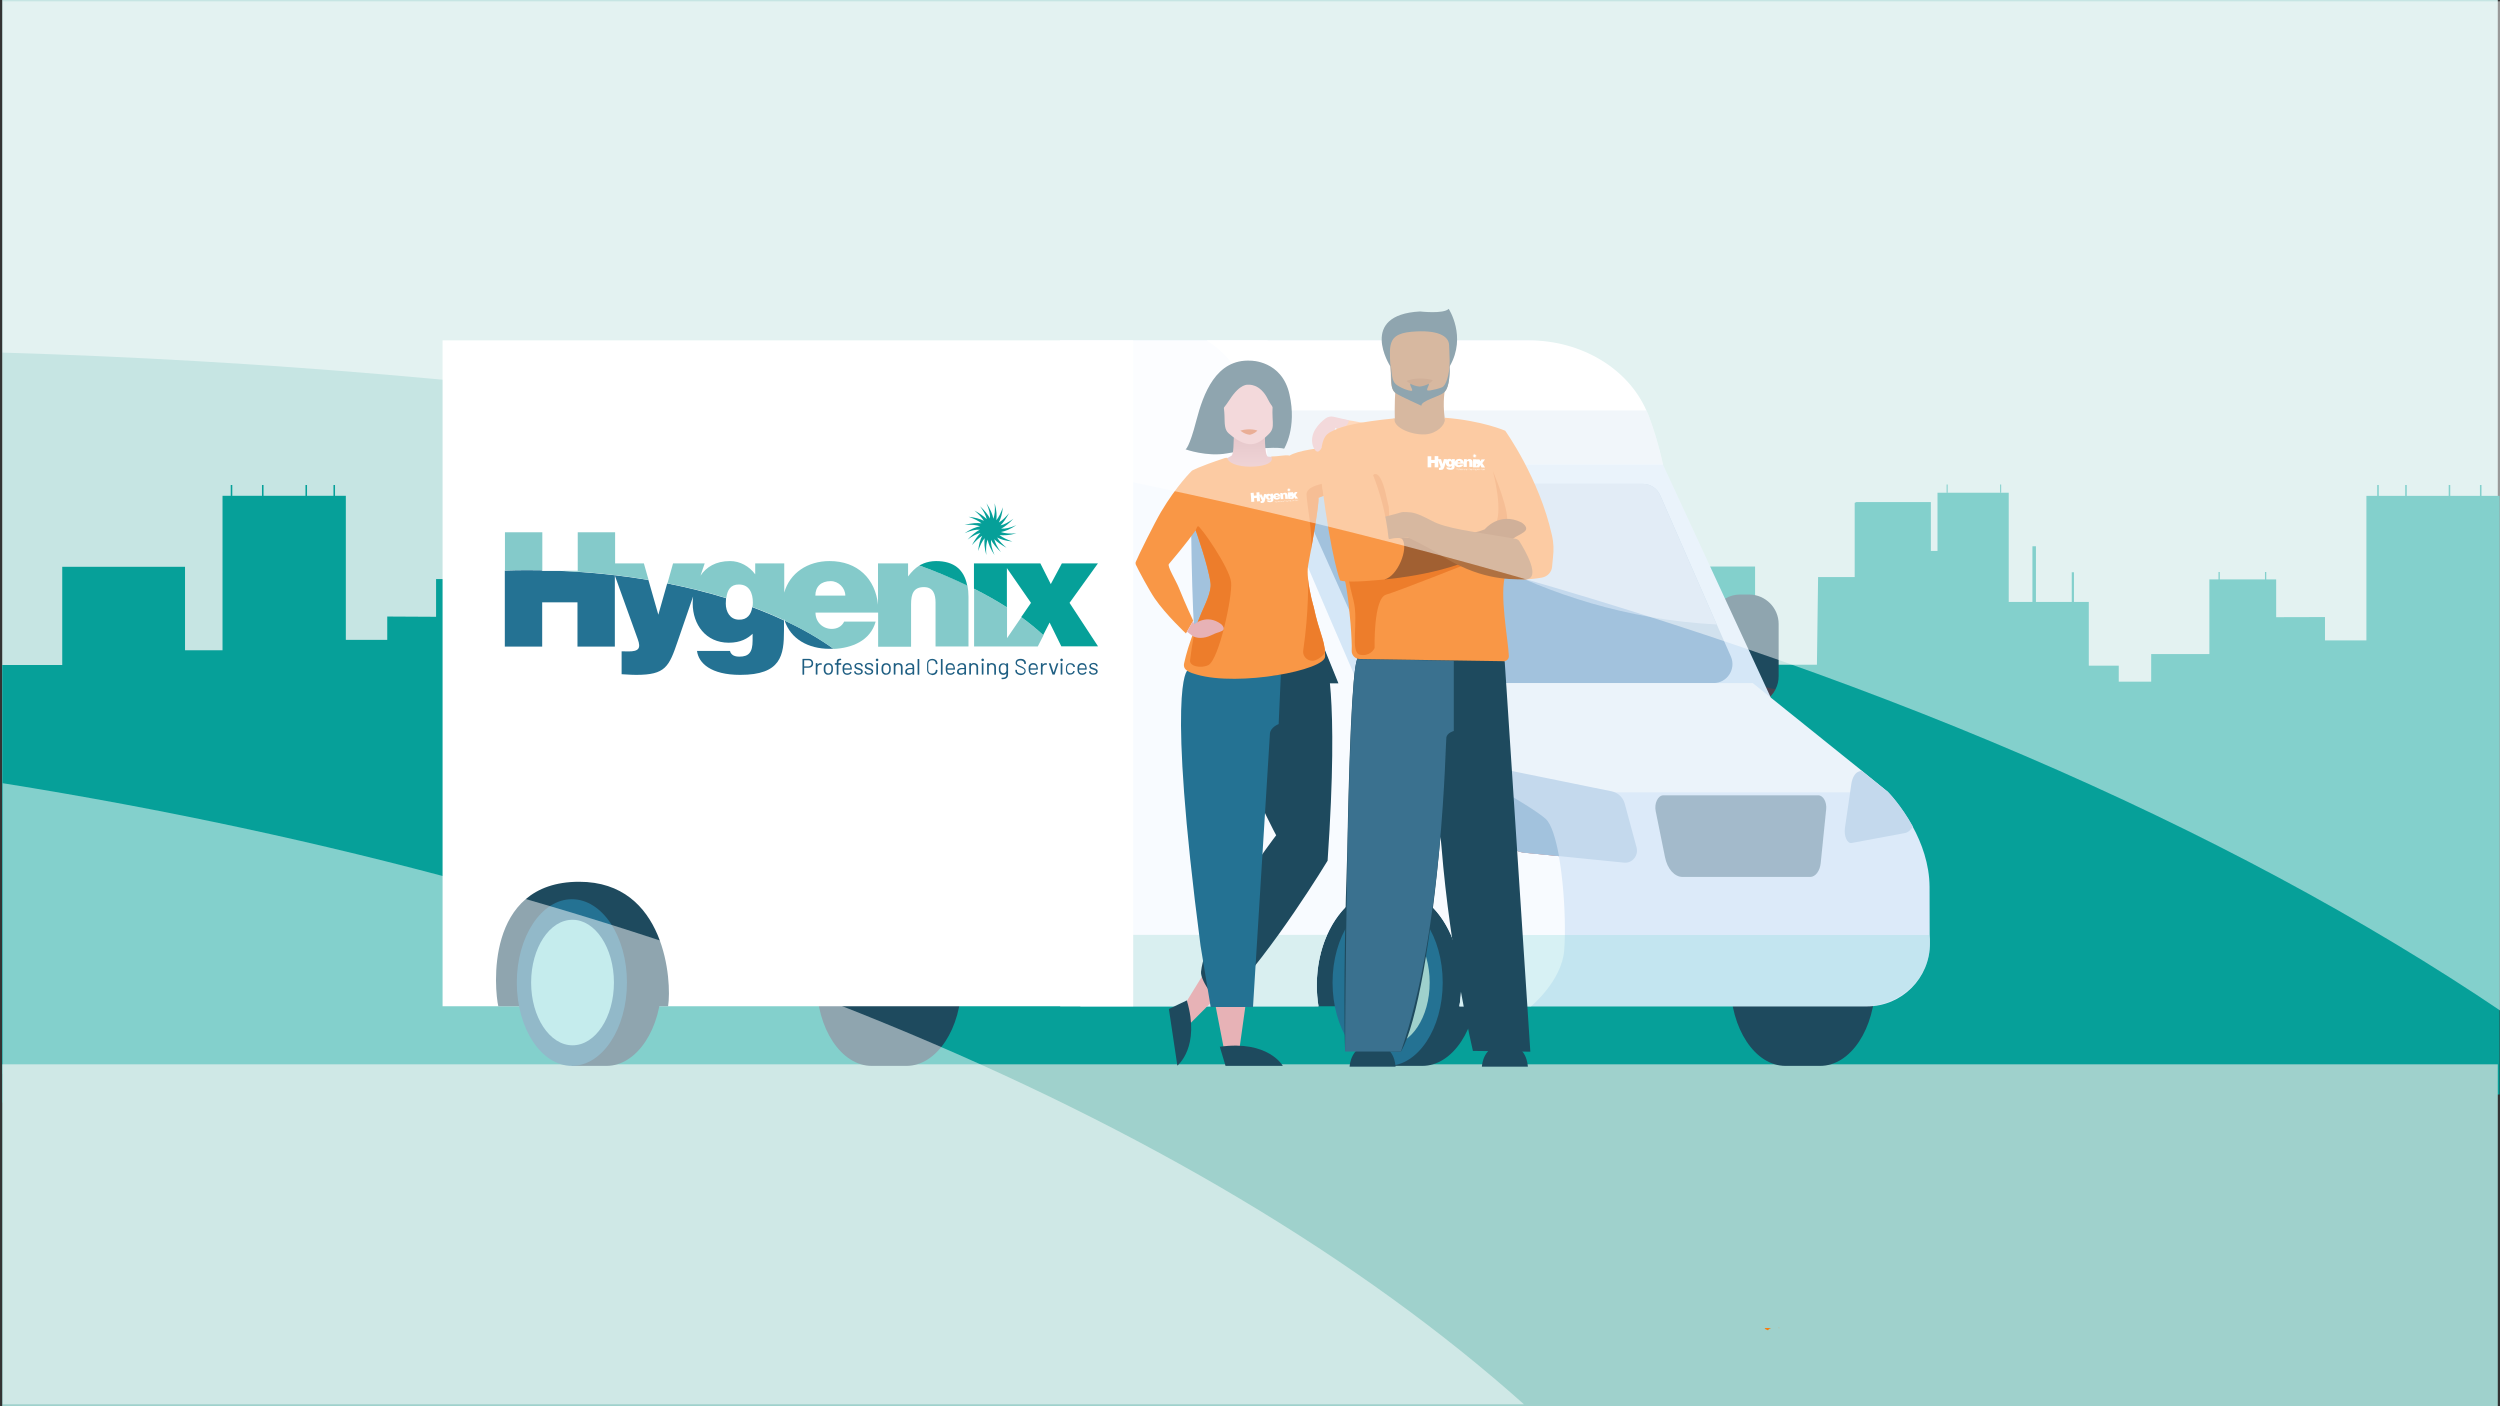<?xml version="1.0" encoding="utf-8"?>
<!-- Generator: Adobe Illustrator 23.1.0, SVG Export Plug-In . SVG Version: 6.00 Build 0)  -->
<svg version="1.1" id="_x2018_ÎÓÈ_x5F_1" xmlns="http://www.w3.org/2000/svg" xmlns:xlink="http://www.w3.org/1999/xlink"
	 x="0px" y="0px" viewBox="0 0 1920 1080" style="enable-background:new 0 0 1920 1080;" xml:space="preserve">
<rect x="0" y="0" width="1920" height="1080" fill="#333333" stroke="none"/>
<style type="text/css">
	.st0{fill:#C6E5E3;}
	.st1{fill:#06A099;}
	.st2{fill:#9FD1CC;}
	.st3{fill:#FD7600;}
	.st4{fill:#1E4A5E;}
	.st5{opacity:0.3;fill:#A8302D;}
	.st6{fill:#D5E7F7;}
	.st7{fill:#247293;}
	.st8{fill:#DCEAF9;}
	.st9{fill:#A2C2DD;}
	.st10{fill:#F8FBFF;}
	.st11{fill:#EBF3FA;}
	.st12{fill:#C4D9ED;}
	.st13{fill:#A8302D;}
	.st14{fill:#FFFFFF;}
	.st15{opacity:0.3;fill:#8AD8DB;}
	.st16{opacity:0.3;fill:#90D2CB;}
	.st17{opacity:0.3;fill:#1E4A5E;}
	.st18{fill:#8AD8DB;}
	.st19{opacity:0.3;fill:#A2C2DD;}
	.st20{fill:none;}
	.st21{fill:#84CACA;}
	.st22{fill:#1E5E82;}
	.st23{fill:#E7B2B6;}
	.st24{fill:url(#SVGID_1_);}
	.st25{fill:#D35D2D;}
	.st26{fill:#F99746;}
	.st27{fill:#ED7D2B;}
	.st28{fill:#FFB278;}
	.st29{fill:#3A718F;}
	.st30{fill:#AF7141;}
	.st31{fill:#A16032;}
	.st32{opacity:0.5;}
</style>
<rect x="1.7" y="0" class="st0" width="1916.6" height="824.7"/>
<g>
	<path class="st1" d="M47.8,510.7v-75.4h94.3v64.1h28.8V380.8h6.3v-8.3h1.2v8.3h22.8v-8.3h1.2v8.3h32.2v-8.3h1.2v8.3h20.3v-8.3h1.2
		v8.3h8.3v110.6h31.8v-17.9l37.5,0.2v-29h7.6v-5.7h1v5.7h28.9l0,0h5.8v-5.7h1v5.7h7v57.6h44.7v21.2H456v-12.3h23v-48.9h11.4v-22.8
		h1.7v22.8h27.5v-42.8h2.7v42.8h18.2v-0.6l0,0v-5.4l0,0v-5.1l0,0v-8.6l0,0v-5.4l0,0v-8.5l0,0v-5.4l0,0v-8.6l0,0v-5.9l0,0v-8.5l0,0
		v-7.5l0,0v-8.5l0,0v-5.6h5.5v-6.4h0.8v6.4h40.1v-6.4h0.8v6.4h7.3v44.7h5.1l0,0l0,0v-8.6l0,0v-5.9l0,0v-8.5l0,0v-5.8l0,0v-8.6l0,0
		l0,0H649l0,0h8.4c0.5,0.2,0.8,0.4,1.3,0.6v57h20.1h8h21.4v-57c0.5-0.2,0.9-0.4,1.4-0.6h8.7l0,0h51.1l0,0l0,0v8.6l0,0v5.8l0,0v8.5
		l0,0v5.9l0,0v8.6l0,0l0,0h5.3v-44.7h7.7v-6.4h0.9v6.4h42.2v-6.4h0.9v6.4h5.7v5.6l0,0v8.5l0,0v7.5l0,0v8.5l0,0v5.9l0,0v8.6l0,0v5.4
		l0,0v8.6l0,0v5.4l0,0v8.6l0,0v5.1l0,0v5.4l0,0v0.6h19.2v-42.8h2.8v42.8h28.8v-22.8h1.9v22.8h12v48.9h24.2v12.3h26v-21.2h46.8v-57.6
		h7.3V439h1v5.7h6l0,0h30.3V439h1v5.7h7.9v29l39.3-0.2v17.9h33.4V380.8h8.7v-8.3h1.2v8.3h21.3v-8.3h1.2v8.3h33.7v-8.3h1.2v8.3h23.8
		v-8.3h1.2v8.3h6.5v118.4h30.2v-64.1h98.9v75.4h47.5l0.9-67.3h28.1v-57c0.5-0.2,0.8-0.4,1.3-0.6h8.4l0,0h48.8l0,0l0,0v8.6l0,0v5.8
		l0,0v8.6l0,0v5.9l0,0v8.6l0,0l0,0h5.1v-44.7h54.7v5.6l0,0v8.6l0,0v7.5l0,0v8.6l0,0v5.9l0,0v8.6l0,0v5.4l0,0v8.6l0,0v5.4l0,0v8.6
		l0,0v5.1l0,0v5.4l0,0v0.6h18.2v-42.8h2.7v42.8h27.5v-22.8h1.7v22.8h11.4v48.9h23v12.3h24.9v-21.2h44.7V445h7v-5.7h1v5.7h5.8l0,0
		h28.9v-5.7h1v5.7h7.6v29l37.5-0.1v17.9h31.8v-111h8.3v-8.3h1.2v8.3h20.3v-8.3h1.2v8.3h32.2v-8.3h1.2v8.3h22.8v-8.3h1.2v8.3h13.9
		v118.4v341.4h-522.1v6.2h-49.5v2.9l-665.3-2.2l-634.6,2.2v-2.9H1.7V607.2v-57.7v-38.8H47.8z"/>
	<rect x="1536.1" y="372.1" class="st1" width="0.8" height="6.4"/>
	<rect x="1495" y="372.1" class="st1" width="0.8" height="6.4"/>
</g>
<rect x="1.7" y="817.4" class="st2" width="1916.6" height="262.6"/>
<path class="st3" d="M1366.4,1020c0.1-0.1,0.2-0.1,0.2-0.2c-0.3,0-0.6,0-0.9,0C1365.9,1019.9,1366.1,1020,1366.4,1020z"/>
<path class="st3" d="M1352.3,1020c-0.3,0-0.6,0-0.9,0C1351.7,1020.1,1352,1020,1352.3,1020z"/>
<path class="st3" d="M1357.8,1021.7c0.5-1,1.4-1.5,2.6-1.8c-1.7,0-3.4,0.1-5.1,0.1C1355.5,1021.2,1357.1,1021,1357.8,1021.7z"/>
<g>
	<g>
		<path class="st4" d="M1366,479.2v40.1c0,3.6-0.8,7-2.4,10c-3.7,7.4-11.4,12.4-20.1,12.4h-7.2c-12.3,0-22.5-10.1-22.5-22.5v-40.1
			c0-4.2,1.2-8.2,3.3-11.5c0-0.1,0-0.1,0-0.1c4-6.5,11.1-10.9,19.2-10.9h7.2C1355.9,456.7,1366,466.9,1366,479.2z"/>
		<path class="st5" d="M1363.7,529.3c-3.7,7.4-11.4,12.4-20.1,12.4h-7.2c-12.3,0-22.5-10.1-22.5-22.5v-40.1c0-4.2,1.2-8.2,3.3-11.5
			C1317.6,470.1,1327.1,525.2,1363.7,529.3z"/>
	</g>
	<polygon class="st4" points="1009.7,772.8 1120.8,772.8 1120.8,660.7 1004.9,660.7 	"/>
	<path class="st6" d="M1360,535.8l-545.8,13.5V261.4h358.4c34.2,0,65.5,19.1,81,49.5l23.5,45.8L1360,535.8z"/>
	<g>
		<path class="st4" d="M1050,754.6c0,30.4,15.7,64,15.7,64s23.3,0,26.6,0c23.4,0,42.3-28.7,42.3-64c0-35.4-45.5-64-68.9-64
			C1042.3,690.6,1050,719.2,1050,754.6z"/>
		<ellipse class="st7" cx="1065.7" cy="754.6" rx="42.3" ry="64"/>
		<ellipse class="st2" cx="1066.2" cy="754.6" rx="31.8" ry="48.2"/>
	</g>
	<path class="st4" d="M1371.3,690.6c-23.4,0-42.3,28.7-42.3,64c0,35.4,18.9,64,42.3,64c0,0,23.3,0,26.6,0c23.4,0,42.3-28.7,42.3-64
		C1440.1,719.2,1394.6,690.6,1371.3,690.6z"/>
	<path class="st4" d="M669.5,690.6c-23.4,0-42.3,28.7-42.3,64c0,35.4,18.9,64,42.3,64c0,0,23.3,0,26.6,0c23.4,0,42.3-28.7,42.3-64
		C738.3,719.2,692.8,690.6,669.5,690.6z"/>
	<path class="st8" d="M1482.2,724.4c0.1,26.8-21.6,48.5-48.3,48.5h-313.1c0.9-5.3,1.4-10.7,1.4-16.3c0-41.4-24.8-75-55.4-75
		c-30.6,0-55.5,33.6-55.5,75c0,5.6,0.4,11.1,1.3,16.3H829.7c0,0-7.4-81.7-6.5-122.6c0.7-35.6,0.7-105.5-1.4-122.5
		c0-2.5,176.4-2.8,220.9-3c6-0.1,9.7-0.1,10-0.1l0.6,0.4l0.7,0.5c8.2,5.7,54.3,38,82.8,56.9c25.2,16.6,211.2,23.4,284.1,25.4
		c18.1,0.5,29.3,0.7,29.3,0.7s10,10.2,18.8,26.3c6.8,12.5,12.8,28.6,12.9,46.2c0.1,10.9,0.1,24.1,0.1,37
		C1482.2,720.1,1482.2,722.2,1482.2,724.4z"/>
	<path class="st9" d="M1316,524.6h-245.3c-5.7,0-10.8-3.3-13.2-8.5L996.9,381c-2-4.4,1.3-9.4,6.1-9.4h258.8c5.7,0,10.9,3.4,13.2,8.6
		l43.5,99.4l10.9,24.8C1333.4,513.9,1326.4,524.6,1316,524.6z"/>
	<path class="st10" d="M1201.8,718c-0.1,4.2-0.2,8.2-0.5,11.8c-1.8,23.5-25.4,43-25.4,43h-55.1c0.9-5.3,1.4-10.7,1.4-16.3
		c0-14.1-2.9-27.2-7.9-38.5c-9.7-21.9-27.4-36.5-47.5-36.5c-20.2,0-37.9,14.6-47.6,36.5c-5,11.2-7.9,24.4-7.9,38.5
		c0,5.6,0.4,11.1,1.3,16.3H814.2V261.4h159.3v101.5c0,0,47.8,112.3,69.3,161.7c5.3,12.3,9.1,20.7,10,22.5
		c4.8,9.1,115.8,65.3,134.2,81.9C1197.2,638.2,1202.3,685.9,1201.8,718z"/>
	<path class="st9" d="M975.3,395.9l52.2,128.7h-89.7c0,0-18.4-3.1-20.7-40.7c-2.5-40.1-2.5-109.4-2.5-109.4l39.4-0.2
		C969,376.6,971.3,384.9,975.3,395.9z"/>
	<polygon class="st11" points="1450.3,608.5 1159.6,608.5 1053.5,525 1052.9,524.6 1346.1,524.6 1429.6,591.7 	"/>
	<path class="st12" d="M1469.1,634.8c-1.7,2.8-3.9,4.6-6.2,5l-40.8,7.6c-3.4,0.7-6.1-5.3-5.2-11.5l4-27.4l0.1-0.7l0.8-5.6
		c0.7-4.8,2.8-8.5,5.4-9.5l2.4-0.9l20.7,16.7C1450.3,608.5,1460.3,618.7,1469.1,634.8z"/>
	<path class="st13" d="M1197.2,657.5l-26.3-2.6c-9.2-0.9-16.6-7.8-18.2-16.9l-6-33.2c-0.1-0.5-0.2-1-0.1-1.6
		c18.7,10.8,34.5,20.4,40.5,25.7C1191.4,632.9,1194.8,643.8,1197.2,657.5z"/>
	<path class="st12" d="M1247.2,662.5l-49.8-5h-0.1l-26.3-2.6c-9.2-0.9-16.6-7.8-18.2-16.9l-6-33.2c-0.1-0.5-0.2-1-0.1-1.6v-0.1
		c-0.3-7,6.1-12.7,13.3-11.2l77.6,15.8c5,1,8.9,4.7,10.2,9.5l9.1,33.7C1258.5,657.2,1253.5,663.2,1247.2,662.5z"/>
	<path class="st14" d="M1277.2,356.7H974.3c0,0-1.2-19.4-8.8-41.5c-6.8-19.5-18.5-41.3-38.9-53.8h247.5c40.3,0,76.1,21.5,90.3,53.8
		c0.7,1.3,1.3,2.7,1.8,4C1270.4,330.4,1274.2,343,1277.2,356.7z"/>
	<path class="st9" d="M1197.3,657.5l-26.3-2.6c-9.2-0.9-16.6-7.8-18.2-16.9l-6-33.2c-0.1-0.5-0.2-1.1-0.1-1.6
		c18.7,10.8,34.5,20.4,40.5,25.8C1191.4,632.9,1194.8,643.8,1197.3,657.5z"/>
	<path class="st15" d="M1482.2,724.4c0.1,26.8-22.7,48.5-50.7,48.5h-310.7c0.9-5.3,1.4-10.7,1.4-16.3c0-14.1-2.9-27.2-7.9-38.5
		h367.8C1482.2,720.1,1482.2,722.2,1482.2,724.4z"/>
	<path class="st16" d="M1011.4,756.5c0,5.6,0.4,11.1,1.3,16.3H814.2V718h205C1014.3,729.2,1011.4,742.4,1011.4,756.5z"/>
	<path class="st17" d="M1277.5,610.8h118.9c3.8,0,6.7,5.1,6.1,10.8l-4.2,41.3c-0.6,6.1-4.1,10.6-8.1,10.6h-97.9
		c-6.3,0-11.8-6.2-13.6-15.3l-7.1-35.1C1270.3,617,1273.3,610.8,1277.5,610.8z"/>
	<path class="st12" d="M1318.4,479.6c-140.2-7.2-235.1-82.2-263.7-108h207c5.7,0,10.9,3.4,13.2,8.6L1318.4,479.6z"/>
	<rect x="339.9" y="261.4" class="st14" width="530.4" height="511.4"/>
	<path class="st4" d="M1001,458.5c0,0,4.5,52-21.1,66.3h48L1001,458.5z"/>
	<path class="st4" d="M1008,493.3c0,0-10.8-7.7-11.8-14.1v36.4h14.2L1008,493.3z"/>
	<g>
		<path class="st7" d="M996.2,479.2v40.1c0,3.6-0.8,7-2.4,10c-3.7,7.4-11.4,12.4-20.1,12.4h-7.2c-12.3,0-22.5-10.1-22.5-22.5v-40.1
			c0-4.2,1.2-8.2,3.3-11.5c0-0.1,0-0.1,0-0.1c4-6.5,11.1-10.9,19.2-10.9h7.2C986.2,456.7,996.2,466.9,996.2,479.2z"/>
		<path class="st17" d="M993.9,529.3c-3.7,7.4-11.4,12.4-20.1,12.4h-7.2c-12.3,0-22.5-10.1-22.5-22.5v-40.1c0-4.2,1.2-8.2,3.3-11.5
			C947.8,470.1,957.3,525.2,993.9,529.3z"/>
	</g>
	<path class="st4" d="M513.1,772.8H382.7c-2.8-11.8-11.1-95.6,62.1-95.6C511.2,677.2,516.1,753.7,513.1,772.8z"/>
	<g>
		<path class="st4" d="M423.5,754.6c0,30.4,15.7,64,15.7,64s23.3,0,26.6,0c23.4,0,42.3-28.7,42.3-64c0-35.4-45.5-64-68.9-64
			C415.9,690.6,423.5,719.2,423.5,754.6z"/>
		<path class="st7" d="M396.9,754.6c0,35.4,18.9,64,42.3,64c23.4,0,42.3-28.7,42.3-64c0-35.4-18.9-64-42.3-64
			C415.9,690.6,396.9,719.2,396.9,754.6z"/>
		<path class="st18" d="M407.9,754.6c0,26.6,14.3,48.2,31.8,48.2c17.6,0,31.8-21.6,31.8-48.2c0-26.6-14.3-48.2-31.8-48.2
			C422.2,706.3,407.9,727.9,407.9,754.6z"/>
	</g>
	<path class="st19" d="M1277.2,356.7H974.3c0,0-1.2-19.4-8.8-41.5h298.9c0.7,1.3,1.3,2.7,1.8,4
		C1270.4,330.4,1274.2,343,1277.2,356.7z"/>
</g>
<g>
	<g>
		<path class="st7" d="M602.6,476.6c4.6,14.1,18.1,21.7,34.5,21.7c1,0,2,0,3-0.1C629.2,490.4,616.6,483.1,602.6,476.6z"/>
		<path class="st7" d="M567.4,475.9c-6.8-0.1-10-6.1-10-12.4c0-1.4,0.1-2.8,0.2-4.1c-14.3-4.4-29.4-8.2-45.2-11.3l-6.8,24l-7.6-26.6
			c-21.3-3.6-43.8-6-67.1-7h-14.5V438c-3.9-0.1-7.8-0.1-11.7-0.1c-5.7,0-11.4,0.1-17,0.3v58.4h28.7v-34h27.1v34h28.7v-54.6
			l17.6,48.9c2.6,7.1,0.7,9.4-7.2,9.4c-1.7,0-3.4-0.1-5.2-0.1v17.6c1.9,0,6.6,0.5,11.2,0.5c22.5,0,25.2-6.2,31.9-25.9l11.8-34.3
			c-0.2,1.8-0.3,3.5-0.3,5.3c0,16.3,10.1,30.2,27.7,30.2c9.1,0,14.6-3.3,18.3-6.9v5.2c0,9.1-2.9,12.4-10.2,12.4
			c-2.6,0-4.4-0.6-5.5-1.6c-1.1-1-1.6-2.1-1.6-2.8h-25.4c1.2,9.4,10.7,18.4,33.2,18.4c31.4,0,33.6-15,33.6-34.1v-7.7
			c-7.7-3.6-15.8-7-24.4-10.2C577,471.7,573.9,476.2,567.4,475.9z"/>
	</g>
	<path class="st20" d="M773.3,436.4v30.1c3.8,2.5,7.5,5,11,7.5l7.5-10.9L773.3,436.4z"/>
	<g>
		<path class="st21" d="M472.4,432.7v-23.9h-28.7v29.6H431c23.3,1,45.8,3.4,67.1,7l-3.6-12.7H472.4z"/>
		<path class="st21" d="M387.8,438.1c5.6-0.2,11.3-0.3,17-0.3c3.9,0,7.8,0,11.7,0.1v-29.1h-28.7V438.1z"/>
		<path class="st21" d="M706.1,434.3c-3.2,2-6,4.8-8.7,8.4v-10h-23.1v31.7c-2-19.9-15.7-33.5-37.2-33.5c-16.9,0-30.6,9.2-34.8,24.2
			v-22.4H580v8.4c-4.5-6.2-11.7-10.2-19.3-10.2c-11,0-18.3,4.6-22.7,11.2l3.2-9.4h-24.3l-4.3,15.3c15.8,3.1,31,6.9,45.2,11.3
			c0,0,0,0,0,0c0.7-6.2,3.4-10.5,9.7-10.4c8,0,10.7,6.7,10.7,13.8c0,1.2-0.1,2.3-0.3,3.5c0,0,0,0,0,0c8.5,3.2,16.7,6.6,24.4,10.2v-1
			c0.2,0.8,0.5,1.7,0.8,2.5c-0.2-0.4-0.3-0.8-0.4-1.2c14,6.6,26.6,13.8,37.5,21.7c14-0.7,28.2-6.2,32.3-21h-24.2
			c-1.8,3.8-5.5,5.6-9.5,5.6c-6.7,0-12.5-5-12.5-12.5h48.1v26.2h25.3V464c0-8.2,2.1-13.1,9.9-13.1c7.2,0,8.9,5.6,8.9,11.9v33.7h25.3
			v-38.2c0-3.1-0.3-6-0.8-8.7C731.5,444.1,719.2,439,706.1,434.3z M626.2,457.4c0-6.8,4.3-11.1,11.8-11.1c6,0,11.2,5.2,11.2,11.1
			H626.2z"/>
		<path class="st21" d="M784.4,474l-11,16.1v-23.6c-7.8-5-16.3-9.8-25.3-14.3v44.3h20.9h4.4h23.6l4.4-8.6
			C796.2,483.1,790.5,478.5,784.4,474z"/>
	</g>
	<g>
		<path class="st22" d="M623.6,507c0.6,0.6,0.9,1.4,0.9,2.5c0,1-0.3,1.8-0.9,2.4c-0.6,0.6-1.5,0.9-2.5,0.9h-3.4c0,0-0.1,0-0.1,0.1
			v5.1c0,0.1-0.1,0.2-0.2,0.2h-0.9c-0.1,0-0.2-0.1-0.2-0.2v-11.8c0-0.1,0.1-0.2,0.2-0.2h4.5C622.2,506,623,506.3,623.6,507z
			 M622.7,511.1c0.4-0.4,0.6-1,0.6-1.7c0-0.7-0.2-1.3-0.6-1.7c-0.4-0.4-1-0.6-1.7-0.6h-3.3c0,0-0.1,0-0.1,0.1v4.5c0,0,0,0.1,0.1,0.1
			h3.3C621.7,511.7,622.3,511.5,622.7,511.1z"/>
		<path class="st22" d="M631.1,509.5c0.1,0,0.1,0.1,0.1,0.2l-0.2,0.8c0,0.1-0.1,0.1-0.2,0.1c-0.2-0.1-0.4-0.1-0.7-0.1l-0.2,0
			c-0.6,0-1.1,0.2-1.5,0.7c-0.4,0.4-0.6,1-0.6,1.6v5.1c0,0.1-0.1,0.2-0.2,0.2h-0.9c-0.1,0-0.2-0.1-0.2-0.2v-8.4
			c0-0.1,0.1-0.2,0.2-0.2h0.9c0.1,0,0.2,0.1,0.2,0.2v1.1c0,0,0,0.1,0,0.1c0,0,0,0,0,0c0.2-0.4,0.5-0.8,0.9-1
			c0.4-0.2,0.8-0.4,1.3-0.4C630.5,509.3,630.8,509.4,631.1,509.5z"/>
		<path class="st22" d="M634,517.6c-0.6-0.4-1-1-1.2-1.8c-0.2-0.5-0.2-1.2-0.2-2.1c0-0.9,0.1-1.6,0.2-2.1c0.2-0.7,0.6-1.3,1.2-1.7
			c0.6-0.4,1.3-0.6,2.2-0.6c0.8,0,1.5,0.2,2.1,0.6c0.6,0.4,1,1,1.2,1.7c0.2,0.5,0.2,1.2,0.2,2.1c0,0.9-0.1,1.6-0.2,2.1
			c-0.2,0.7-0.6,1.3-1.2,1.8c-0.6,0.4-1.3,0.6-2.1,0.6C635.3,518.3,634.6,518.1,634,517.6z M637.5,516.7c0.4-0.3,0.7-0.7,0.8-1.2
			c0.1-0.4,0.2-1,0.2-1.7c0-0.8,0-1.3-0.1-1.7c-0.1-0.5-0.4-0.9-0.8-1.2c-0.4-0.3-0.9-0.5-1.4-0.5c-0.6,0-1,0.2-1.4,0.5
			c-0.4,0.3-0.7,0.7-0.8,1.2c-0.1,0.4-0.1,1-0.1,1.7c0,0.8,0,1.3,0.1,1.7c0.1,0.5,0.4,0.9,0.8,1.2c0.4,0.3,0.9,0.5,1.5,0.5
			C636.6,517.2,637.1,517.1,637.5,516.7z"/>
		<path class="st22" d="M644.2,507.5c-0.2,0.3-0.3,0.8-0.3,1.4v0.3c0,0,0,0.1,0.1,0.1h1.9c0.1,0,0.2,0.1,0.2,0.2v0.8
			c0,0.1-0.1,0.2-0.2,0.2H644c0,0-0.1,0-0.1,0.1v7.4c0,0.1-0.1,0.2-0.2,0.2h-0.9c-0.1,0-0.2-0.1-0.2-0.2v-7.4c0,0,0-0.1-0.1-0.1
			h-1.2c-0.1,0-0.2-0.1-0.2-0.2v-0.8c0-0.1,0.1-0.2,0.2-0.2h1.2c0,0,0.1,0,0.1-0.1v-0.4c0-0.7,0.1-1.3,0.2-1.7
			c0.2-0.4,0.4-0.7,0.8-0.9c0.4-0.2,1-0.3,1.7-0.3h0.5c0.1,0,0.2,0.1,0.2,0.2v0.7c0,0.1-0.1,0.2-0.2,0.2h-0.4
			C644.9,507.1,644.5,507.3,644.2,507.5z"/>
		<path class="st22" d="M654.2,513.5v0.6c0,0.1-0.1,0.2-0.2,0.2h-5.6c0,0-0.1,0-0.1,0.1c0,0.6,0.1,1,0.1,1.2
			c0.1,0.5,0.4,0.9,0.8,1.2c0.4,0.3,0.9,0.4,1.6,0.4c0.5,0,0.9-0.1,1.3-0.3c0.4-0.2,0.7-0.5,0.9-0.9c0.1-0.1,0.1-0.1,0.2-0.1
			l0.7,0.4c0.1,0.1,0.1,0.1,0.1,0.2c-0.3,0.6-0.7,1-1.3,1.3c-0.6,0.3-1.2,0.5-2,0.5c-0.8,0-1.5-0.2-2.1-0.6
			c-0.6-0.4-0.9-0.9-1.2-1.6c-0.2-0.6-0.3-1.3-0.3-2.4c0-0.5,0-0.9,0-1.2c0-0.3,0.1-0.6,0.1-0.8c0.2-0.7,0.6-1.3,1.2-1.8
			c0.6-0.4,1.3-0.7,2.1-0.7c1,0,1.9,0.3,2.4,0.8c0.6,0.5,0.9,1.3,1.1,2.2C654.1,512.6,654.2,513,654.2,513.5z M649.2,510.8
			c-0.4,0.3-0.6,0.7-0.7,1.2c-0.1,0.2-0.1,0.6-0.1,1.2c0,0,0,0.1,0.1,0.1h4.5c0,0,0.1,0,0.1-0.1c0-0.5-0.1-0.9-0.1-1.1
			c-0.1-0.5-0.4-0.9-0.8-1.2c-0.4-0.3-0.9-0.5-1.5-0.5C650.1,510.3,649.6,510.5,649.2,510.8z"/>
		<path class="st22" d="M657.6,517.9c-0.5-0.2-0.9-0.5-1.2-0.8c-0.3-0.3-0.4-0.7-0.4-1.2v-0.2c0-0.1,0.1-0.2,0.2-0.2h0.8
			c0.1,0,0.2,0.1,0.2,0.2v0.1c0,0.4,0.2,0.7,0.6,1c0.4,0.3,0.9,0.4,1.5,0.4c0.6,0,1.1-0.1,1.5-0.4c0.4-0.3,0.6-0.6,0.6-1
			c0-0.3-0.1-0.5-0.3-0.7c-0.2-0.2-0.4-0.3-0.7-0.4c-0.3-0.1-0.7-0.2-1.2-0.4c-0.6-0.2-1.2-0.4-1.6-0.6c-0.4-0.2-0.8-0.4-1-0.8
			s-0.4-0.7-0.4-1.3c0-0.7,0.3-1.3,0.9-1.8c0.6-0.4,1.3-0.7,2.3-0.7c0.6,0,1.2,0.1,1.7,0.3s0.9,0.5,1.1,0.9c0.3,0.4,0.4,0.8,0.4,1.2
			v0.1c0,0.1-0.1,0.2-0.2,0.2h-0.8c-0.1,0-0.2-0.1-0.2-0.2v-0.1c0-0.4-0.2-0.7-0.6-1c-0.4-0.3-0.9-0.4-1.5-0.4
			c-0.6,0-1.1,0.1-1.4,0.4c-0.4,0.2-0.5,0.6-0.5,1c0,0.4,0.2,0.7,0.5,0.9c0.3,0.2,0.9,0.4,1.6,0.6c0.7,0.2,1.2,0.4,1.6,0.6
			c0.4,0.2,0.8,0.4,1.1,0.8c0.3,0.3,0.4,0.8,0.4,1.3c0,0.7-0.3,1.3-0.9,1.8c-0.6,0.4-1.4,0.7-2.3,0.7
			C658.7,518.2,658.1,518.1,657.6,517.9z"/>
		<path class="st22" d="M665.6,517.9c-0.5-0.2-0.9-0.5-1.2-0.8c-0.3-0.3-0.4-0.7-0.4-1.2v-0.2c0-0.1,0.1-0.2,0.2-0.2h0.8
			c0.1,0,0.2,0.1,0.2,0.2v0.1c0,0.4,0.2,0.7,0.6,1c0.4,0.3,0.9,0.4,1.5,0.4c0.6,0,1.1-0.1,1.5-0.4c0.4-0.3,0.6-0.6,0.6-1
			c0-0.3-0.1-0.5-0.3-0.7c-0.2-0.2-0.4-0.3-0.7-0.4c-0.3-0.1-0.7-0.2-1.2-0.4c-0.6-0.2-1.2-0.4-1.6-0.6c-0.4-0.2-0.8-0.4-1-0.8
			s-0.4-0.7-0.4-1.3c0-0.7,0.3-1.3,0.9-1.8c0.6-0.4,1.3-0.7,2.3-0.7c0.6,0,1.2,0.1,1.7,0.3c0.5,0.2,0.9,0.5,1.1,0.9
			c0.3,0.4,0.4,0.8,0.4,1.2v0.1c0,0.1-0.1,0.2-0.2,0.2h-0.8c-0.1,0-0.2-0.1-0.2-0.2v-0.1c0-0.4-0.2-0.7-0.6-1
			c-0.4-0.3-0.9-0.4-1.5-0.4c-0.6,0-1.1,0.1-1.4,0.4c-0.4,0.2-0.5,0.6-0.5,1c0,0.4,0.2,0.7,0.5,0.9c0.3,0.2,0.9,0.4,1.6,0.6
			c0.7,0.2,1.2,0.4,1.6,0.6c0.4,0.2,0.8,0.4,1.1,0.8c0.3,0.3,0.4,0.8,0.4,1.3c0,0.7-0.3,1.3-0.9,1.8c-0.6,0.4-1.4,0.7-2.3,0.7
			C666.7,518.2,666.1,518.1,665.6,517.9z"/>
		<path class="st22" d="M672.9,507.5c-0.2-0.2-0.3-0.4-0.3-0.7c0-0.3,0.1-0.5,0.3-0.7c0.2-0.2,0.4-0.3,0.7-0.3
			c0.3,0,0.5,0.1,0.7,0.3c0.2,0.2,0.3,0.4,0.3,0.7c0,0.3-0.1,0.5-0.3,0.7c-0.2,0.2-0.4,0.3-0.7,0.3
			C673.3,507.8,673.1,507.7,672.9,507.5z M673,517.9v-8.4c0-0.1,0.1-0.2,0.2-0.2h0.9c0.1,0,0.2,0.1,0.2,0.2v8.4
			c0,0.1-0.1,0.2-0.2,0.2h-0.9C673,518.1,673,518.1,673,517.9z"/>
		<path class="st22" d="M678.4,517.6c-0.6-0.4-1-1-1.2-1.8c-0.2-0.5-0.2-1.2-0.2-2.1c0-0.9,0.1-1.6,0.2-2.1c0.2-0.7,0.6-1.3,1.2-1.7
			c0.6-0.4,1.3-0.6,2.2-0.6c0.8,0,1.5,0.2,2.1,0.6c0.6,0.4,1,1,1.2,1.7c0.2,0.5,0.2,1.2,0.2,2.1c0,0.9-0.1,1.6-0.2,2.1
			c-0.2,0.7-0.6,1.3-1.2,1.8c-0.6,0.4-1.3,0.6-2.1,0.6C679.7,518.3,679,518.1,678.4,517.6z M681.9,516.7c0.4-0.3,0.7-0.7,0.8-1.2
			c0.1-0.4,0.2-1,0.2-1.7c0-0.8,0-1.3-0.1-1.7c-0.1-0.5-0.4-0.9-0.8-1.2c-0.4-0.3-0.9-0.5-1.4-0.5c-0.6,0-1,0.2-1.4,0.5
			c-0.4,0.3-0.7,0.7-0.8,1.2c-0.1,0.4-0.1,1-0.1,1.7c0,0.8,0,1.3,0.1,1.7c0.1,0.5,0.4,0.9,0.8,1.2c0.4,0.3,0.9,0.5,1.5,0.5
			C681.1,517.2,681.6,517.1,681.9,516.7z"/>
		<path class="st22" d="M692.4,510.1c0.5,0.5,0.8,1.3,0.8,2.2v5.7c0,0.1-0.1,0.2-0.2,0.2h-0.9c-0.1,0-0.2-0.1-0.2-0.2v-5.5
			c0-0.6-0.2-1.2-0.6-1.6c-0.4-0.4-0.9-0.6-1.5-0.6c-0.6,0-1.1,0.2-1.5,0.6c-0.4,0.4-0.6,0.9-0.6,1.5v5.5c0,0.1-0.1,0.2-0.2,0.2
			h-0.9c-0.1,0-0.2-0.1-0.2-0.2v-8.4c0-0.1,0.1-0.2,0.2-0.2h0.9c0.1,0,0.2,0.1,0.2,0.2v0.7c0,0,0,0,0,0.1c0,0,0,0,0,0
			c0.5-0.7,1.3-1.1,2.3-1.1C691.1,509.3,691.9,509.6,692.4,510.1z"/>
		<path class="st22" d="M701.3,510.1c0.6,0.5,0.8,1.2,0.8,2.1v5.8c0,0.1-0.1,0.2-0.2,0.2h-0.9c-0.1,0-0.2-0.1-0.2-0.2v-0.7
			c0,0,0,0,0-0.1c0,0,0,0-0.1,0c-0.3,0.3-0.7,0.6-1.1,0.8c-0.5,0.2-1,0.3-1.5,0.3c-0.8,0-1.5-0.2-2.1-0.6c-0.6-0.4-0.8-1-0.8-1.9
			c0-0.9,0.3-1.5,0.9-2c0.6-0.5,1.5-0.8,2.6-0.8h2c0,0,0.1,0,0.1-0.1v-0.7c0-0.6-0.2-1-0.5-1.4c-0.3-0.3-0.8-0.5-1.5-0.5
			c-0.6,0-1,0.1-1.3,0.3c-0.3,0.2-0.6,0.5-0.6,0.9c0,0.1-0.1,0.2-0.2,0.2l-0.9-0.1c-0.1,0-0.2-0.1-0.2-0.1c0.1-0.6,0.4-1.2,1-1.6
			c0.6-0.4,1.3-0.6,2.2-0.6C700,509.3,700.8,509.5,701.3,510.1z M700.2,516.7c0.5-0.3,0.7-0.8,0.7-1.4V514c0,0,0-0.1-0.1-0.1h-1.8
			c-0.8,0-1.4,0.2-1.8,0.5c-0.5,0.3-0.7,0.7-0.7,1.3c0,0.5,0.2,0.9,0.5,1.1c0.4,0.3,0.8,0.4,1.4,0.4
			C699.1,517.2,699.7,517.1,700.2,516.7z"/>
		<path class="st22" d="M704.7,518v-11.7c0-0.1,0.1-0.2,0.2-0.2h0.9c0.1,0,0.2,0.1,0.2,0.2V518c0,0.1-0.1,0.2-0.2,0.2h-0.9
			C704.8,518.1,704.7,518.1,704.7,518z"/>
		<path class="st22" d="M713.9,517.8c-0.6-0.3-1.1-0.8-1.4-1.3s-0.5-1.3-0.5-2v-4.7c0-0.7,0.2-1.4,0.5-2c0.3-0.6,0.8-1,1.4-1.3
			c0.6-0.3,1.3-0.5,2.1-0.5c0.8,0,1.5,0.2,2.1,0.5c0.6,0.3,1.1,0.7,1.4,1.3c0.3,0.6,0.5,1.2,0.5,2c0,0.1,0,0.1-0.1,0.1
			c0,0-0.1,0.1-0.1,0.1l-0.9,0.1c-0.1,0-0.2-0.1-0.2-0.2v-0.1c0-0.8-0.3-1.5-0.8-2c-0.5-0.5-1.2-0.7-2.1-0.7c-0.9,0-1.5,0.2-2.1,0.7
			c-0.5,0.5-0.8,1.1-0.8,2v4.8c0,0.8,0.3,1.5,0.8,2c0.5,0.5,1.2,0.7,2.1,0.7c0.9,0,1.5-0.2,2.1-0.7c0.5-0.5,0.8-1.1,0.8-2v0
			c0-0.1,0.1-0.2,0.2-0.2l0.9,0.1c0.1,0,0.2,0.1,0.2,0.2c0,0.7-0.2,1.4-0.5,2c-0.3,0.6-0.8,1-1.4,1.3c-0.6,0.3-1.3,0.5-2.1,0.5
			C715.3,518.3,714.6,518.1,713.9,517.8z"/>
		<path class="st22" d="M722.6,518v-11.7c0-0.1,0.1-0.2,0.2-0.2h0.9c0.1,0,0.2,0.1,0.2,0.2V518c0,0.1-0.1,0.2-0.2,0.2h-0.9
			C722.7,518.1,722.6,518.1,722.6,518z"/>
		<path class="st22" d="M733.4,513.5v0.6c0,0.1-0.1,0.2-0.2,0.2h-5.6c0,0-0.1,0-0.1,0.1c0,0.6,0.1,1,0.1,1.2
			c0.1,0.5,0.4,0.9,0.8,1.2c0.4,0.3,0.9,0.4,1.6,0.4c0.5,0,0.9-0.1,1.3-0.3c0.4-0.2,0.7-0.5,0.9-0.9c0.1-0.1,0.1-0.1,0.2-0.1
			l0.7,0.4c0.1,0.1,0.1,0.1,0.1,0.2c-0.3,0.6-0.7,1-1.3,1.3c-0.6,0.3-1.2,0.5-2,0.5c-0.8,0-1.5-0.2-2.1-0.6
			c-0.6-0.4-0.9-0.9-1.2-1.6c-0.2-0.6-0.3-1.3-0.3-2.4c0-0.5,0-0.9,0-1.2c0-0.3,0.1-0.6,0.1-0.8c0.2-0.7,0.6-1.3,1.2-1.8
			c0.6-0.4,1.3-0.7,2.1-0.7c1,0,1.9,0.3,2.4,0.8c0.6,0.5,0.9,1.3,1.1,2.2C733.3,512.6,733.4,513,733.4,513.5z M728.4,510.8
			c-0.4,0.3-0.6,0.7-0.7,1.2c-0.1,0.2-0.1,0.6-0.1,1.2c0,0,0,0.1,0.1,0.1h4.5c0,0,0.1,0,0.1-0.1c0-0.5-0.1-0.9-0.1-1.1
			c-0.1-0.5-0.4-0.9-0.8-1.2c-0.4-0.3-0.9-0.5-1.5-0.5C729.3,510.3,728.8,510.5,728.4,510.8z"/>
		<path class="st22" d="M741.1,510.1c0.6,0.5,0.8,1.2,0.8,2.1v5.8c0,0.1-0.1,0.2-0.2,0.2h-0.9c-0.1,0-0.2-0.1-0.2-0.2v-0.7
			c0,0,0,0,0-0.1c0,0,0,0-0.1,0c-0.3,0.3-0.7,0.6-1.1,0.8c-0.5,0.2-1,0.3-1.5,0.3c-0.8,0-1.5-0.2-2.1-0.6c-0.6-0.4-0.8-1-0.8-1.9
			c0-0.9,0.3-1.5,0.9-2c0.6-0.5,1.5-0.8,2.6-0.8h2c0,0,0.1,0,0.1-0.1v-0.7c0-0.6-0.2-1-0.5-1.4c-0.3-0.3-0.8-0.5-1.5-0.5
			c-0.6,0-1,0.1-1.3,0.3c-0.3,0.2-0.6,0.5-0.6,0.9c0,0.1-0.1,0.2-0.2,0.2l-0.9-0.1c-0.1,0-0.2-0.1-0.2-0.1c0.1-0.6,0.4-1.2,1-1.6
			c0.6-0.4,1.3-0.6,2.2-0.6C739.8,509.3,740.6,509.5,741.1,510.1z M740,516.7c0.5-0.3,0.7-0.8,0.7-1.4V514c0,0,0-0.1-0.1-0.1h-1.8
			c-0.8,0-1.4,0.2-1.8,0.5c-0.5,0.3-0.7,0.7-0.7,1.3c0,0.5,0.2,0.9,0.5,1.1c0.4,0.3,0.8,0.4,1.4,0.4
			C738.9,517.2,739.5,517.1,740,516.7z"/>
		<path class="st22" d="M750.4,510.1c0.5,0.5,0.8,1.3,0.8,2.2v5.7c0,0.1-0.1,0.2-0.2,0.2h-0.9c-0.1,0-0.2-0.1-0.2-0.2v-5.5
			c0-0.6-0.2-1.2-0.6-1.6c-0.4-0.4-0.9-0.6-1.5-0.6c-0.6,0-1.1,0.2-1.5,0.6c-0.4,0.4-0.6,0.9-0.6,1.5v5.5c0,0.1-0.1,0.2-0.2,0.2
			h-0.9c-0.1,0-0.2-0.1-0.2-0.2v-8.4c0-0.1,0.1-0.2,0.2-0.2h0.9c0.1,0,0.2,0.1,0.2,0.2v0.7c0,0,0,0,0,0.1c0,0,0,0,0,0
			c0.5-0.7,1.3-1.1,2.3-1.1C749.1,509.3,749.8,509.6,750.4,510.1z"/>
		<path class="st22" d="M754,507.5c-0.2-0.2-0.3-0.4-0.3-0.7c0-0.3,0.1-0.5,0.3-0.7c0.2-0.2,0.4-0.3,0.7-0.3c0.3,0,0.5,0.1,0.7,0.3
			c0.2,0.2,0.3,0.4,0.3,0.7c0,0.3-0.1,0.5-0.3,0.7c-0.2,0.2-0.4,0.3-0.7,0.3C754.4,507.8,754.2,507.7,754,507.5z M754,517.9v-8.4
			c0-0.1,0.1-0.2,0.2-0.2h0.9c0.1,0,0.2,0.1,0.2,0.2v8.4c0,0.1-0.1,0.2-0.2,0.2h-0.9C754.1,518.1,754,518.1,754,517.9z"/>
		<path class="st22" d="M764.1,510.1c0.5,0.5,0.8,1.3,0.8,2.2v5.7c0,0.1-0.1,0.2-0.2,0.2h-0.9c-0.1,0-0.2-0.1-0.2-0.2v-5.5
			c0-0.6-0.2-1.2-0.6-1.6c-0.4-0.4-0.9-0.6-1.5-0.6c-0.6,0-1.1,0.2-1.5,0.6c-0.4,0.4-0.6,0.9-0.6,1.5v5.5c0,0.1-0.1,0.2-0.2,0.2
			h-0.9c-0.1,0-0.2-0.1-0.2-0.2v-8.4c0-0.1,0.1-0.2,0.2-0.2h0.9c0.1,0,0.2,0.1,0.2,0.2v0.7c0,0,0,0,0,0.1c0,0,0,0,0,0
			c0.5-0.7,1.3-1.1,2.3-1.1C762.8,509.3,763.5,509.6,764.1,510.1z"/>
		<path class="st22" d="M773.1,509.4h0.9c0.1,0,0.2,0.1,0.2,0.2v8.3c0,1.3-0.4,2.2-1.1,2.8c-0.7,0.6-1.8,0.9-3.1,0.9
			c-0.3,0-0.5,0-0.6,0c-0.1,0-0.2-0.1-0.2-0.2l0-0.8c0-0.1,0-0.1,0.1-0.1c0,0,0.1,0,0.1,0l0.5,0c1.1,0,1.8-0.2,2.3-0.6
			c0.5-0.4,0.7-1.1,0.7-2v-0.6c0,0,0,0,0,0c0,0,0,0-0.1,0c-0.5,0.7-1.3,1-2.3,1c-0.7,0-1.4-0.2-2-0.6c-0.6-0.4-1-1-1.2-1.7
			c-0.1-0.5-0.2-1.2-0.2-2.1c0-0.5,0-0.9,0-1.3c0-0.3,0.1-0.7,0.2-0.9c0.2-0.7,0.6-1.2,1.1-1.7c0.5-0.4,1.2-0.6,2-0.6
			c1,0,1.8,0.3,2.3,1c0,0,0,0,0.1,0c0,0,0,0,0-0.1v-0.7C772.9,509.5,773,509.4,773.1,509.4z M772.9,514.9c0-0.3,0-0.6,0-1.1
			c0-0.6,0-1,0-1.2c0-0.2,0-0.4-0.1-0.6c-0.1-0.5-0.3-0.9-0.7-1.2c-0.4-0.3-0.8-0.5-1.4-0.5c-0.5,0-1,0.2-1.4,0.5
			c-0.4,0.3-0.6,0.7-0.8,1.2c-0.1,0.4-0.2,0.9-0.2,1.7c0,0.8,0.1,1.4,0.2,1.7c0.1,0.5,0.4,0.9,0.8,1.2c0.4,0.3,0.9,0.5,1.4,0.5
			c0.6,0,1-0.2,1.4-0.5c0.4-0.3,0.6-0.7,0.7-1.2C772.9,515.3,772.9,515.1,772.9,514.9z"/>
		<path class="st22" d="M780.9,517.4c-0.8-0.6-1.1-1.4-1.1-2.3v-0.5c0-0.1,0.1-0.2,0.2-0.2h0.8c0.1,0,0.2,0.1,0.2,0.2v0.5
			c0,0.7,0.3,1.2,0.8,1.6c0.6,0.4,1.3,0.6,2.3,0.6c0.9,0,1.6-0.2,2-0.6c0.5-0.4,0.7-0.9,0.7-1.5c0-0.4-0.1-0.7-0.3-1
			c-0.2-0.3-0.5-0.6-1-0.8c-0.4-0.3-1.1-0.5-1.9-0.9c-0.9-0.3-1.5-0.6-2-0.9c-0.5-0.3-0.9-0.6-1.2-1c-0.3-0.4-0.4-0.9-0.4-1.5
			c0-1,0.3-1.7,1-2.3c0.7-0.5,1.6-0.8,2.8-0.8c1.3,0,2.3,0.3,3,0.9c0.7,0.6,1.1,1.4,1.1,2.4v0.4c0,0.1-0.1,0.2-0.2,0.2h-0.9
			c-0.1,0-0.2-0.1-0.2-0.2v-0.3c0-0.7-0.3-1.2-0.8-1.6c-0.5-0.4-1.3-0.6-2.2-0.6c-0.8,0-1.4,0.2-1.9,0.5c-0.4,0.3-0.7,0.8-0.7,1.4
			c0,0.4,0.1,0.8,0.3,1c0.2,0.3,0.5,0.5,0.9,0.7c0.4,0.2,1,0.5,1.8,0.8c0.8,0.3,1.5,0.7,2,1c0.5,0.3,0.9,0.7,1.2,1.1
			c0.3,0.4,0.5,1,0.5,1.6c0,1-0.4,1.7-1.1,2.3c-0.7,0.6-1.7,0.9-3,0.9C782.6,518.3,781.6,518,780.9,517.4z"/>
		<path class="st22" d="M797.1,513.5v0.6c0,0.1-0.1,0.2-0.2,0.2h-5.6c0,0-0.1,0-0.1,0.1c0,0.6,0.1,1,0.1,1.2
			c0.1,0.5,0.4,0.9,0.8,1.2c0.4,0.3,0.9,0.4,1.6,0.4c0.5,0,0.9-0.1,1.3-0.3c0.4-0.2,0.7-0.5,0.9-0.9c0.1-0.1,0.1-0.1,0.2-0.1
			l0.7,0.4c0.1,0.1,0.1,0.1,0.1,0.2c-0.3,0.6-0.7,1-1.3,1.3c-0.6,0.3-1.2,0.5-2,0.5c-0.8,0-1.5-0.2-2.1-0.6
			c-0.6-0.4-0.9-0.9-1.2-1.6c-0.2-0.6-0.3-1.3-0.3-2.4c0-0.5,0-0.9,0-1.2c0-0.3,0.1-0.6,0.1-0.8c0.2-0.7,0.6-1.3,1.2-1.8
			c0.6-0.4,1.3-0.7,2.1-0.7c1,0,1.9,0.3,2.4,0.8c0.6,0.5,0.9,1.3,1.1,2.2C797,512.6,797.1,513,797.1,513.5z M792.1,510.8
			c-0.4,0.3-0.6,0.7-0.7,1.2c-0.1,0.2-0.1,0.6-0.1,1.2c0,0,0,0.1,0.1,0.1h4.5c0,0,0.1,0,0.1-0.1c0-0.5-0.1-0.9-0.1-1.1
			c-0.1-0.5-0.4-0.9-0.8-1.2c-0.4-0.3-0.9-0.5-1.5-0.5C793,510.3,792.5,510.5,792.1,510.8z"/>
		<path class="st22" d="M804,509.5c0.1,0,0.1,0.1,0.1,0.2l-0.2,0.8c0,0.1-0.1,0.1-0.2,0.1c-0.2-0.1-0.4-0.1-0.7-0.1l-0.2,0
			c-0.6,0-1.1,0.2-1.5,0.7c-0.4,0.4-0.6,1-0.6,1.6v5.1c0,0.1-0.1,0.2-0.2,0.2h-0.9c-0.1,0-0.2-0.1-0.2-0.2v-8.4
			c0-0.1,0.1-0.2,0.2-0.2h0.9c0.1,0,0.2,0.1,0.2,0.2v1.1c0,0,0,0.1,0,0.1c0,0,0,0,0,0c0.2-0.4,0.5-0.8,0.9-1
			c0.4-0.2,0.8-0.4,1.3-0.4C803.4,509.3,803.7,509.4,804,509.5z"/>
		<path class="st22" d="M808.3,518l-2.8-8.4l0-0.1c0-0.1,0.1-0.1,0.2-0.1h1c0.1,0,0.2,0,0.2,0.1l2.2,6.8c0,0,0,0,0.1,0
			c0,0,0,0,0.1,0l2.2-6.8c0-0.1,0.1-0.1,0.2-0.1l1,0c0.1,0,0.2,0.1,0.1,0.2l-2.8,8.4c0,0.1-0.1,0.1-0.2,0.1h-1
			C808.4,518.1,808.3,518.1,808.3,518z"/>
		<path class="st22" d="M814.6,507.5c-0.2-0.2-0.3-0.4-0.3-0.7c0-0.3,0.1-0.5,0.3-0.7c0.2-0.2,0.4-0.3,0.7-0.3
			c0.3,0,0.5,0.1,0.7,0.3c0.2,0.2,0.3,0.4,0.3,0.7c0,0.3-0.1,0.5-0.3,0.7c-0.2,0.2-0.4,0.3-0.7,0.3
			C815,507.8,814.8,507.7,814.6,507.5z M814.6,517.9v-8.4c0-0.1,0.1-0.2,0.2-0.2h0.9c0.1,0,0.2,0.1,0.2,0.2v8.4
			c0,0.1-0.1,0.2-0.2,0.2h-0.9C814.7,518.1,814.6,518.1,814.6,517.9z"/>
		<path class="st22" d="M820,517.6c-0.6-0.4-1-1-1.2-1.8c-0.1-0.5-0.2-1.2-0.2-2.1c0-0.8,0.1-1.5,0.2-2.1c0.2-0.7,0.6-1.3,1.2-1.7
			c0.6-0.4,1.3-0.6,2.1-0.6c0.8,0,1.6,0.2,2.2,0.6c0.6,0.4,1,1,1.2,1.6c0.1,0.2,0.1,0.4,0.1,0.5v0c0,0.1-0.1,0.1-0.2,0.2l-0.9,0.1h0
			c-0.1,0-0.1-0.1-0.2-0.2l-0.1-0.3c-0.1-0.4-0.4-0.8-0.8-1.1c-0.4-0.3-0.9-0.5-1.5-0.5c-0.6,0-1.1,0.2-1.4,0.5
			c-0.4,0.3-0.6,0.7-0.8,1.2c-0.1,0.4-0.2,1-0.2,1.7c0,0.8,0.1,1.3,0.2,1.8c0.1,0.5,0.4,0.9,0.8,1.2c0.4,0.3,0.9,0.5,1.4,0.5
			c0.6,0,1-0.1,1.5-0.4c0.4-0.3,0.7-0.7,0.8-1.1v-0.1l0-0.1c0-0.1,0.1-0.2,0.2-0.1l0.8,0.1c0.1,0,0.2,0.1,0.2,0.2l-0.1,0.3
			c-0.2,0.7-0.6,1.2-1.2,1.6c-0.6,0.4-1.4,0.6-2.2,0.6C821.3,518.3,820.6,518.1,820,517.6z"/>
		<path class="st22" d="M834.6,513.5v0.6c0,0.1-0.1,0.2-0.2,0.2h-5.6c0,0-0.1,0-0.1,0.1c0,0.6,0.1,1,0.1,1.2
			c0.1,0.5,0.4,0.9,0.8,1.2c0.4,0.3,0.9,0.4,1.6,0.4c0.5,0,0.9-0.1,1.3-0.3c0.4-0.2,0.7-0.5,0.9-0.9c0.1-0.1,0.1-0.1,0.2-0.1
			l0.7,0.4c0.1,0.1,0.1,0.1,0.1,0.2c-0.3,0.6-0.7,1-1.3,1.3c-0.6,0.3-1.2,0.5-2,0.5c-0.8,0-1.5-0.2-2.1-0.6
			c-0.6-0.4-0.9-0.9-1.2-1.6c-0.2-0.6-0.3-1.3-0.3-2.4c0-0.5,0-0.9,0-1.2c0-0.3,0.1-0.6,0.1-0.8c0.2-0.7,0.6-1.3,1.2-1.8
			c0.6-0.4,1.3-0.7,2.1-0.7c1,0,1.9,0.3,2.4,0.8c0.6,0.5,0.9,1.3,1.1,2.2C834.5,512.6,834.6,513,834.6,513.5z M829.6,510.8
			c-0.4,0.3-0.6,0.7-0.7,1.2c-0.1,0.2-0.1,0.6-0.1,1.2c0,0,0,0.1,0.1,0.1h4.5c0,0,0.1,0,0.1-0.1c0-0.5-0.1-0.9-0.1-1.1
			c-0.1-0.5-0.4-0.9-0.8-1.2c-0.4-0.3-0.9-0.5-1.5-0.5C830.5,510.3,830,510.5,829.6,510.8z"/>
		<path class="st22" d="M838,517.9c-0.5-0.2-0.9-0.5-1.2-0.8c-0.3-0.3-0.4-0.7-0.4-1.2v-0.2c0-0.1,0.1-0.2,0.2-0.2h0.8
			c0.1,0,0.2,0.1,0.2,0.2v0.1c0,0.4,0.2,0.7,0.6,1c0.4,0.3,0.9,0.4,1.5,0.4c0.6,0,1.1-0.1,1.5-0.4c0.4-0.3,0.6-0.6,0.6-1
			c0-0.3-0.1-0.5-0.3-0.7c-0.2-0.2-0.4-0.3-0.7-0.4c-0.3-0.1-0.7-0.2-1.2-0.4c-0.6-0.2-1.2-0.4-1.6-0.6c-0.4-0.2-0.8-0.4-1-0.8
			c-0.3-0.3-0.4-0.7-0.4-1.3c0-0.7,0.3-1.3,0.9-1.8c0.6-0.4,1.3-0.7,2.3-0.7c0.6,0,1.2,0.1,1.7,0.3c0.5,0.2,0.9,0.5,1.1,0.9
			c0.3,0.4,0.4,0.8,0.4,1.2v0.1c0,0.1-0.1,0.2-0.2,0.2h-0.8c-0.1,0-0.2-0.1-0.2-0.2v-0.1c0-0.4-0.2-0.7-0.6-1
			c-0.4-0.3-0.9-0.4-1.5-0.4c-0.6,0-1.1,0.1-1.4,0.4c-0.4,0.2-0.5,0.6-0.5,1c0,0.4,0.2,0.7,0.5,0.9c0.3,0.2,0.9,0.4,1.6,0.6
			c0.7,0.2,1.2,0.4,1.6,0.6c0.4,0.2,0.8,0.4,1.1,0.8c0.3,0.3,0.4,0.8,0.4,1.3c0,0.7-0.3,1.3-0.9,1.8c-0.6,0.4-1.4,0.7-2.3,0.7
			C839.1,518.2,838.5,518.1,838,517.9z"/>
	</g>
	<path class="st1" d="M754.3,411.5c-1.5,2.9-2.6,6.7-3.1,11.7c1.5-4.3,3.1-7.6,5-9.9c-0.4,3.3-0.3,7.4,1.3,13c-0.5-5.4,0-9.1,1-11.9
		c0.6,3.3,2.1,7.1,5.3,11.9c-2.2-5-2.9-8.7-2.7-11.7c1.5,2.9,4.1,6.1,7.6,9.4c-2.8-3.8-4.4-7-5.1-9.9c2.3,2.3,5.6,4.5,9.4,6.6
		c-3.1-2.7-5.7-5.3-7.2-7.9c2.9,1.5,6.7,2.6,11.7,3.1c-4.3-1.5-7.6-3.1-9.9-5c3.3,0.4,7.4,0.3,13-1.3c-5.4,0.5-9.1,0-11.9-1
		c3.3-0.6,7.1-2.1,11.9-5.3c-5,2.2-8.7,2.9-11.7,2.7c2.9-1.5,6.1-4.1,9.4-7.6c-3.8,2.8-7,4.4-9.9,5.1c2.3-2.3,4.5-5.6,6.6-9.4
		c-2.7,3.1-5.3,5.7-7.9,7.2c1.5-2.9,2.6-6.7,3.1-11.7c-1.5,4.3-3.1,7.6-5,9.9c0.4-3.3,0.3-7.4-1.3-13c0.5,5.4,0,9.1-1,11.9
		c-0.6-3.3-2.1-7.1-5.3-11.9c2.2,5,2.9,8.7,2.7,11.7c-1.5-2.9-4.1-6.1-7.6-9.4c2.8,3.8,4.4,7,5.1,9.9c-2.3-2.3-5.6-4.5-9.4-6.6
		c3.1,2.7,5.7,5.3,7.2,7.9c-2.9-1.5-6.7-2.6-11.7-3.1c4.3,1.5,7.6,3.1,9.9,5c-3.3-0.4-7.4-0.3-13,1.3c5.4-0.5,9.1,0,11.9,1
		c-3.3,0.6-7.1,2.1-11.9,5.3c5-2.2,8.7-2.9,11.7-2.7c-2.9,1.5-6.1,4.1-9.4,7.6c3.8-2.8,7-4.4,9.9-5.1c-2.3,2.3-4.5,5.6-6.6,9.4
		C749.2,415.6,751.8,413,754.3,411.5z"/>
	<path class="st1" d="M821.4,463l21.8-30.3h-27.7l-8.5,15.9l-8-15.9h-25.5h-2.6H748v19.4c9.1,4.6,17.5,9.3,25.3,14.3v-30.1
		l18.5,26.7l-7.5,10.9c6.2,4.5,11.8,9.1,16.9,13.8l4.9-9.6l9,18.3h28.2L821.4,463z"/>
	<path class="st1" d="M718.9,430.9c-7.7,0-12.8,3.4-12.8,3.4c13.1,4.7,25.3,9.9,36.7,15.4C740.5,437.5,732.7,430.9,718.9,430.9z"/>
</g>
<g>
	<g>
		<polygon class="st23" points="935.4,730 911.6,768.6 913.5,786.6 957.7,742.2 		"/>
		<polygon class="st23" points="956.7,771.1 952,804.7 939.8,804.7 933.1,770.2 		"/>
		<path class="st4" d="M1017.7,504.2c0,0-62.7,1.1-72,17.1c-15.8,27,34.4,120.2,34.4,120.2s-54.3,70.7-57.7,104.8
			c-0.7,7.1,13.4,27.1,18.4,22C978,730,1019.6,661,1019.6,661C1028.7,528.3,1017.7,504.2,1017.7,504.2z"/>
		<path class="st7" d="M977.9,518.9l-66.1-3.8c0,0-15.9,11.1,10.2,211.1l7.8,47.2h32.5l13-209.9c0.3-5,6.7-7.4,6.7-7.4l1.7-38.1
			L977.9,518.9z"/>
		<path class="st4" d="M911.5,768.3l-13.8,6.6l6.5,43.5C904.2,818.4,922.1,804.3,911.5,768.3z"/>
		<path class="st4" d="M936.8,803.9l4.4,14.7l44,0C985.2,818.5,974,798.7,936.8,803.9z"/>
		<path class="st4" d="M960.6,277c0,0,23.9-0.2,29.7,25.8c5.9,26-4.1,41.8-4.1,41.8s-8.2-3-43.9,3.6c-15.4,2.8-31.8-3.1-31.8-3.1
			s2.8-0.9,8.3-22.2C924.1,302.6,933.8,275.5,960.6,277z"/>
		
			<linearGradient id="SVGID_1_" gradientUnits="userSpaceOnUse" x1="1109.293" y1="685.509" x2="1109.464" y2="685.509" gradientTransform="matrix(0 -235.733 -235.733 0 162559.062 261867.719)">
			<stop  offset="0" style="stop-color:#E7B2B6"/>
			<stop  offset="8.309270e-02" style="stop-color:#E7B2B6"/>
			<stop  offset="0.967" style="stop-color:#CA8D94"/>
			<stop  offset="1" style="stop-color:#C98C93"/>
		</linearGradient>
		<path class="st24" d="M1003.4,353.9c-8.7-2.4-29.4-3.1-29.6-3.2c-2.9-1.1-2.3-19.9-2.3-19.9l-23.5,0.6c-1.1,8,0.1,18.2-2.9,19
			c-0.2,0.1-24.4,13.6-24.4,13.6S970.5,385.1,1003.4,353.9z"/>
		<path class="st23" d="M974.2,333.6c-6.2,5.9-13.9,13.9-30.6-0.8c-3.3-2.9-3-7.3-3.2-13.6c-0.2-7.5-2-12.1-1.2-16.4
			c1-5.2,5.4-7.5,14.6-8.3c16.8-1.5,25.3,2.3,24.2,10.7C975.5,323.9,980.5,327.6,974.2,333.6z"/>
		<path class="st25" d="M952.6,330.7c0,0,3,2.8,7.3,3.2c0,0,3.2-0.5,5.8-3.2C965.7,330.7,960.3,328.5,952.6,330.7z"/>
		<path class="st26" d="M1017.7,504.2c-0.1,10.5-66.2,23.2-98.5,13.9c-5.3-1.5-11-3.3-9.8-8.7c1.7-7.4,3.5-14.3,9.1-28.5
			c1.3-3.2,2.8-6.8,4.5-10.9c1.8-4.3,7.6-15.5,6.7-22.2c-1.8-13.6-11.4-40.5-11.4-40.5s0,0-0.1,0.1l0,0c-0.9,1.3-8.8,12.1-20.5,25.8
			c-1.4,1.7,5.3,12.5,7.6,18.1c5.6,13.9,11.1,25.4,11.1,25.4l-5.6,9.8c0,0-15.2-14.2-23.9-26.8c-4.2-6.1-12.8-22.1-14.6-26.1
			c-0.2-0.5-0.3-1.5,0-2.1c2-5,14.6-30.3,19.4-38.4c12.1-20.4,23.7-31.6,23.7-31.6s4.1-2.7,25.2-9.7c0.6-0.2,1.3-0.2,2-0.2
			c0.2,3.8,7.9,6.8,17.4,6.8c9.6,0,16.8-2.2,16.8-6.1c0-0.5-0.2-1.2-0.5-1.7c6-0.1,10.2-1.3,13.8-0.8l22.5,32.2c0,0,1,4.3-7.9,52
			c-0.6,3-0.5,6.8-0.1,10.7c1,10.1,4.2,21,4.3,21.3c4.3,19.8,8.2,24.5,8.7,34.9C1017.6,502.1,1017.7,503.2,1017.7,504.2z"/>
		<path class="st27" d="M928,510.8c-5.7,2.8-14.9,0.9-14-3.9c0.5-2.9,1.7-15.3,4.5-26c1.3-3.2,2.8-6.8,4.5-10.9
			c1.8-4.3,7.6-15.5,6.7-22.2c-1.8-13.6-11.4-40.5-11.4-40.5s0,0-0.1,0.1c0.6-1.5,1.2-2.9,1.8-3.3c1.5-0.8,24.4,31.9,25.5,43.1
			S936.1,506.8,928,510.8z"/>
		<path class="st23" d="M916.1,477.2l1.2,2.2c0,0,9.4-8.3,20.5-0.1c0,0,4.3,3.7,0.4,5.4c-3.8,1.7-2.6,0.6-8,3.2s-11.5,2.7-14.9,0.1
			l-3.7-2.9L916.1,477.2z"/>
		<path class="st27" d="M1017.6,501.2c-1.1,1.8-2.9,3.6-5.5,5c-0.5,0.3-1,0.5-1.5,0.7c-5.1,2.1-10.6-2.1-9.7-7.6
			c4.4-29.6,3.7-54.4,3.7-54.4c1,10.1,4.2,21,4.3,21.3C1013.1,486.1,1017,490.9,1017.6,501.2z"/>
		<path class="st26" d="M1062.2,341.2c0,0-59.5,0.4-72.1,8.9c-11.7,7.8,22.5,32.2,22.5,32.2s33-12.2,48.8-20.7
			c4.6-2.5,7.7-4.7,8.1-6.1C1071.2,349,1067.3,340.8,1062.2,341.2L1062.2,341.2z"/>
		<path class="st28" d="M1080.1,336.6c0,0-4.4,16.9-15.8,23.4c-2.9,1.7-34.3-26.6-34.3-26.6s-9.7-10.5-2.6-11.3
			C1034.5,321.3,1079.7,330.7,1080.1,336.6z"/>
		<path class="st23" d="M1036.1,322.8c0,0-1,3.6-2.5,4.3c-1.9,0.9-4.6,1.4-7,2.2l-0.4-0.5c-0.3-0.4-0.9-0.2-0.9,0.3
			c0,3.5-3,6.9-6.6,10.4c-4.3,4.1-2.3,3.6-5.3,6.6c-3,3-5.2-4-5.2-4c-2.7-9.5,5-17.1,9.6-20.6c1.8-1.4,4.2-2,6.5-1.4L1036.1,322.8z"
			/>
		<path class="st27" d="M1016.7,371.2c-4.1,1-13.2,2.9-13.3,8.4c-0.1,5.5,5.3,32.3,3.3,43.5c0,0,6.8-37.3,5.9-40.8l28.1-11.1
			C1040.6,371.2,1023.4,369.6,1016.7,371.2z"/>
		<path class="st4" d="M958.5,285.7c-0.5-0.2-18.3,7.4-21.3,12.8c-2.2,3.9,0,17.9,0,17.9s3.7-4.1,7.2-9.5
			c8.2-12.7,14.1-11.4,14.1-11.4s9.2-1.4,15.4,11.4c2.8,5.8,7.2,9.5,7.2,9.5s2.2-14,0-17.9C977.9,292.9,959,285.6,958.5,285.7z"/>
		<path class="st4" d="M1156,802.4c-17.3-0.7-17.9,16.8-17.9,16.8h14.7h6.5h14.1C1173.3,819.2,1173.2,801.6,1156,802.4z"/>
		<path class="st4" d="M1175.3,807.7l-35.6-0.5l-8.5-0.1c0,0-17.5-74.2-24.1-156.5c-0.4-4.3,0-0.4-0.8-8
			c-6.7,75.5-17.9,143.9-30.4,165l-42.9-0.6c0,0-1.8-52.7,1.7-153.3c1.3-69,3.6-137.3,7.6-147.5h0c0-0.6,0.1-1.2,0.1-1.8
			c1.8-26.4,113.2,3.5,113.2,3.5l1.2,18l0.1,1.3L1175.3,807.7L1175.3,807.7z"/>
		<path class="st4" d="M1054.4,802.4c-17.3-0.7-17.9,16.8-17.9,16.8h14.7h6.5h14.1C1071.7,819.2,1071.6,801.6,1054.4,802.4z"/>
		<path class="st29" d="M1116.5,507.4v54c0,0-5,1.3-5.7,4.9c-0.7,3.6-2.5,148.2-34.9,241.3H1033c0,0,1.4-283,9.3-301.4L1116.5,507.4
			z"/>
		<path class="st30" d="M1109.9,322.4c-0.1-0.5-0.3-1.1-0.4-1.6c-1.7-12,0.3-22.8,0.3-22.8l-37.4-6.1c-1.2,9.3-1.4,20.3-1.2,29.5
			l-1,0.2c-2,0,14.3,34.1,24.2,33.1C1103.3,353.9,1110.2,324.1,1109.9,322.4z"/>
		<path class="st4" d="M1067.6,281.1c0,0-24.9-39.3,23-41.9c0,0,18,2.1,22-2c0,0,13.9,21.2,0.9,43.9
			C1100.5,303.9,1067.6,281.1,1067.6,281.1z"/>
		<path class="st30" d="M1108.6,301.7c-3.6,2.9-14.3,5.7-17.4,6c0,0-15.8-3.5-18.7-5.3c-4.4-2.7-4.2-8.1-4.4-15.7
			c-0.3-9-1.2-16-0.2-21.2c1.2-6.2,5.1-9.7,16.1-10.7c20.2-1.8,28.6,3.3,28.9,10.1c0.1,1.8,0.2,3.5,0.2,5.2
			C1114.1,291.2,1112.5,298.7,1108.6,301.7z"/>
		<path class="st4" d="M1113.5,277c-0.2,12.2-3.5,19.4-5.9,20.4c-2.7,1.1-6,1.9-9.4,2.5c-1.1,0.1-2.2,0.1-2.2-0.5
			c0-1.9,2.6-4.3,0.7-6c-2-1.8-12.8-2.4-13.6,1.5c-0.4,1.9,3,5.3,0.7,5.3c-0.7-0.1-1.4-0.3-2.1-0.4c-3.9-1-7-2.9-8.3-3.7
			c-4.4-2.7-4.2-6.8-5.1-14.3c-0.6-4.9-0.6-2.2,0,5c0.7,7.6-0.6,12.4,4.4,15.7c2.8,1.8,18.9,9.1,18.9,9.1c-0.2-3.8,13.5-7,17.1-9.9
			C1112,299,1113.7,292.9,1113.5,277z"/>
		<path class="st26" d="M1192.7,428c-0.3,2.3-0.5,4.8-0.7,7.2c-0.3,4.3-3.6,7.6-7.8,8.4c-23.2,4.1-27.8-2.8-27.8-2.8
			c-5.3,14.3,2,51.1,2.4,63c0.1,2.2-1.7,4-3.9,4l-110.8-1.7c-3.4-0.1-6.1-2.9-6-6.3c0.1-2.3,0.1-5.1-0.1-8.3
			c-0.6-15.2-3.1-38.7-5.6-47.9c-4.4-16.5-11.7-41.7-16-64.7c-2.3-12.5-2.4-17.4-2-28.5c0.7-16.1,5.1-17.5,9.6-19.7
			c7.2-3.6,19.9-6.7,47.1-9.4c-0.1,0.4-0.1,0.8-0.1,1.2c0,6.1,13.2,11.8,23.8,11.1c8.9-0.6,15-7.4,14.8-11.1c0-0.4-0.1-1-0.1-1.7
			c29.1,2.3,46.5,10,46.5,10s26.1,36.3,35.9,80.3C1193.2,416.7,1193.4,422.4,1192.7,428L1192.7,428z"/>
		<path class="st27" d="M1146.5,361.7c0,0,9,33.3,0.9,42.7c0,0,0.9,0.1,2.1,0.1c2.5,0,6.3-0.2,7.2-1.5
			C1161.2,395.8,1146.5,361.7,1146.5,361.7L1146.5,361.7z"/>
		<path class="st27" d="M1128.8,432.2l-92.7,12.8c0,0-0.8,0,3.4,16.3c4.2,16.3-3.1,40.3,5.2,41.6c0.8,0.1,1.5,0.2,2.1,0.2
			c6.6,0,8.9-5.4,8.9-5.4s-1-38.1,8.8-41C1074.4,453.8,1128.8,432.2,1128.8,432.2L1128.8,432.2z"/>
		<path class="st31" d="M1075.1,413.3c0,0-5.6,28.7-11.8,31.7c0,0,54.4-4.3,79.6-22.8l4.5-3l-11.2-11.2l-7.9,1.9L1075.1,413.3z"/>
		<path class="st27" d="M1056.2,364c-0.6,0-1.1,0.2-1.6,0.8c-4.2,4.4,6.5,31.7,6.5,31.7s-2.9,9.6,0.1,9.6c0.5,0,1.2-0.3,2-0.8
			c3.8-2.6,3.9-9.7,3.4-15.9l-3-13c-3.1-11.8-6.3-12.3-6.9-12.3c-0.1,0-0.1,0-0.1,0l0,0C1056.6,364.1,1056.4,364,1056.2,364
			L1056.2,364z"/>
		<path class="st31" d="M1136.2,408l4.1-1.5c0,0,10.9-13.7,28.1-5.3c0,0,6.8,4,2,7.4c-4.8,3.4-3.5,1.5-10.1,6.3
			c-6.7,4.9-15.1,6.6-20.4,4l-5.9-3L1136.2,408z"/>
		<path class="st30" d="M1164,413.8c1.2,0.2,2.3,0.9,2.9,1.9c4,6.3,17.4,29,4.6,29.2c-14.8,0.3-36.6-0.4-65.1-18.6
			c-11.3-7.2-24.9-13.4-24.9-13.4l-15,1.2c0,0-7.2-16.3-3.3-17.2c15.3-3.6,11.7-3.9,17.5-3.6c4.2,0.2,7,0.4,19,6.7
			C1110.7,405.9,1128.9,407.9,1164,413.8z"/>
		<path class="st26" d="M1045.8,346.5c0,0,16.8,27.6,20.7,67.7c0,0,9-2.2,10.5,0c5,6.9-3.6,28.5-13.8,30.8c0,0-27.3,3.1-34,0.8
			c0,0-6.5-15.4-14.1-74.5L1045.8,346.5z"/>
		<path class="st31" d="M1080.2,292.6c0,0,3.7,3.7,10,4.3c0,0,7.4-0.6,10.2-5C1100.4,291.9,1089.4,288.7,1080.2,292.6z"/>
	</g>
	<g>
		<path class="st14" d="M1119,359.8h-0.4c0,0,0,0,0,0v1.1c0,0,0,0,0,0h0.1c0,0,0,0,0,0v-0.5c0,0,0,0,0,0h0.3c0.1,0,0.2,0,0.2-0.1
			c0.1-0.1,0.1-0.1,0.1-0.2c0-0.1,0-0.2-0.1-0.2C1119.2,359.8,1119.1,359.8,1119,359.8z M1119.1,360.3c0,0-0.1,0.1-0.2,0.1h-0.3
			c0,0,0,0,0,0v-0.4c0,0,0,0,0,0h0.3c0.1,0,0.1,0,0.2,0.1s0.1,0.1,0.1,0.2C1119.2,360.2,1119.2,360.3,1119.1,360.3z"/>
		<path class="st14" d="M1119.8,360.1c0,0-0.1,0-0.1,0c0,0-0.1,0.1-0.1,0.1c0,0,0,0,0,0c0,0,0,0,0,0v-0.1c0,0,0,0,0,0h-0.1
			c0,0,0,0,0,0v0.8c0,0,0,0,0,0h0.1c0,0,0,0,0,0v-0.5c0-0.1,0-0.1,0.1-0.2c0,0,0.1-0.1,0.1-0.1l0,0c0,0,0,0,0.1,0c0,0,0,0,0,0l0-0.1
			C1120,360.2,1120,360.2,1119.8,360.1C1119.9,360.1,1119.9,360.1,1119.8,360.1z"/>
		<path class="st14" d="M1120.6,360.2c-0.1,0-0.1-0.1-0.2-0.1c-0.1,0-0.2,0-0.2,0.1c-0.1,0-0.1,0.1-0.1,0.2c0,0.1,0,0.1,0,0.2
			c0,0.1,0,0.2,0,0.2c0,0.1,0.1,0.1,0.1,0.2c0.1,0,0.1,0.1,0.2,0.1s0.1,0,0.2-0.1c0.1,0,0.1-0.1,0.1-0.2c0,0,0-0.1,0-0.2
			c0-0.1,0-0.2,0-0.2C1120.7,360.3,1120.7,360.2,1120.6,360.2z M1120.6,360.7c0,0.1,0,0.1-0.1,0.1c0,0-0.1,0-0.1,0
			c-0.1,0-0.1,0-0.1,0c0,0-0.1-0.1-0.1-0.1c0,0,0-0.1,0-0.2s0-0.1,0-0.2c0-0.1,0-0.1,0.1-0.1c0,0,0.1,0,0.1,0c0.1,0,0.1,0,0.1,0
			c0,0,0.1,0.1,0.1,0.1c0,0,0,0.1,0,0.2C1120.7,360.6,1120.7,360.7,1120.6,360.7z"/>
		<path class="st14" d="M1121.3,359.8c-0.1,0-0.1,0-0.2,0s-0.1,0-0.1,0.1c0,0,0,0.1,0,0.2v0c0,0,0,0,0,0h-0.1c0,0,0,0,0,0v0.1
			c0,0,0,0,0,0h0.1c0,0,0,0,0,0v0.7c0,0,0,0,0,0h0.1c0,0,0,0,0,0v-0.7c0,0,0,0,0,0h0.2c0,0,0,0,0,0v-0.1c0,0,0,0,0,0h-0.2
			c0,0,0,0,0,0v0c0-0.1,0-0.1,0-0.1c0,0,0.1,0,0.1,0h0C1121.4,359.9,1121.4,359.9,1121.3,359.8L1121.3,359.8
			C1121.4,359.8,1121.4,359.8,1121.3,359.8L1121.3,359.8z"/>
		<path class="st14" d="M1122.1,360.2c-0.1-0.1-0.1-0.1-0.2-0.1c-0.1,0-0.2,0-0.2,0.1c-0.1,0-0.1,0.1-0.1,0.2c0,0,0,0.1,0,0.1
			c0,0,0,0.1,0,0.1c0,0.1,0,0.2,0,0.2c0,0.1,0.1,0.1,0.1,0.2c0.1,0,0.1,0.1,0.2,0.1c0.1,0,0.1,0,0.2,0c0.1,0,0.1-0.1,0.1-0.1
			c0,0,0,0,0,0l-0.1,0c0,0,0,0,0,0c0,0,0,0.1-0.1,0.1c0,0-0.1,0-0.1,0c-0.1,0-0.1,0-0.2,0c0,0-0.1-0.1-0.1-0.1c0,0,0-0.1,0-0.1
			c0,0,0,0,0,0h0.5c0,0,0,0,0,0v-0.1c0,0,0-0.1,0-0.1C1122.2,360.3,1122.1,360.2,1122.1,360.2z M1122.1,360.5h-0.4c0,0,0,0,0,0
			c0-0.1,0-0.1,0-0.1c0,0,0-0.1,0.1-0.1c0,0,0.1,0,0.1,0c0.1,0,0.1,0,0.1,0c0,0,0.1,0.1,0.1,0.1
			C1122.1,360.4,1122.1,360.4,1122.1,360.5C1122.1,360.5,1122.1,360.5,1122.1,360.5z"/>
		<path class="st14" d="M1122.8,360.6c0,0-0.1,0-0.2-0.1c-0.1,0-0.1,0-0.2-0.1c0,0-0.1,0-0.1-0.1c0,0,0-0.1,0.1-0.1c0,0,0.1,0,0.1,0
			c0.1,0,0.1,0,0.1,0c0,0,0.1,0.1,0.1,0.1v0c0,0,0,0,0,0h0.1c0,0,0,0,0,0v0c0,0,0-0.1,0-0.1c0,0-0.1-0.1-0.1-0.1s-0.1,0-0.2,0
			c-0.1,0-0.2,0-0.2,0.1c-0.1,0-0.1,0.1-0.1,0.2c0,0,0,0.1,0,0.1c0,0,0.1,0.1,0.1,0.1c0,0,0.1,0,0.2,0.1
			C1122.7,360.6,1122.8,360.6,1122.8,360.6c0,0.1,0,0.1,0,0.1s0,0,0,0.1c0,0,0,0.1-0.1,0.1s-0.1,0-0.1,0s-0.1,0-0.1,0
			c0,0-0.1-0.1-0.1-0.1v0c0,0,0,0,0,0h-0.1c0,0,0,0,0,0v0c0,0,0,0.1,0,0.1s0.1,0.1,0.1,0.1c0,0,0.1,0,0.2,0c0.1,0,0.2,0,0.2-0.1
			c0.1,0,0.1-0.1,0.1-0.2c0-0.1,0-0.1,0-0.1C1122.9,360.6,1122.9,360.6,1122.8,360.6z"/>
		<path class="st14" d="M1123.6,360.6c0,0-0.1,0-0.2-0.1c-0.1,0-0.1,0-0.2-0.1c0,0-0.1,0-0.1-0.1c0,0,0-0.1,0.1-0.1c0,0,0.1,0,0.1,0
			c0.1,0,0.1,0,0.1,0c0,0,0.1,0.1,0.1,0.1v0c0,0,0,0,0,0h0.1c0,0,0,0,0,0v0c0,0,0-0.1,0-0.1c0,0-0.1-0.1-0.1-0.1s-0.1,0-0.2,0
			c-0.1,0-0.2,0-0.2,0.1c-0.1,0-0.1,0.1-0.1,0.2c0,0,0,0.1,0,0.1c0,0,0.1,0.1,0.1,0.1c0,0,0.1,0,0.2,0.1
			C1123.5,360.6,1123.5,360.6,1123.6,360.6c0,0.1,0,0.1,0,0.1s0,0,0,0.1c0,0,0,0.1-0.1,0.1c0,0-0.1,0-0.1,0s-0.1,0-0.1,0
			c0,0-0.1-0.1-0.1-0.1v0c0,0,0,0,0,0h-0.1c0,0,0,0,0,0v0c0,0,0,0.1,0,0.1s0.1,0.1,0.1,0.1c0,0,0.1,0,0.2,0c0.1,0,0.2,0,0.2-0.1
			c0.1,0,0.1-0.1,0.1-0.2c0-0.1,0-0.1,0-0.1C1123.7,360.6,1123.7,360.6,1123.6,360.6z"/>
		<path class="st14" d="M1124,360.1C1124,360.1,1124,360.1,1124,360.1l0,0.8c0,0,0,0,0,0h0.1c0,0,0,0,0,0v-0.8
			C1124.1,360.1,1124.1,360.1,1124,360.1L1124,360.1z"/>
		<path class="st14" d="M1124.1,359.8C1124,359.8,1124,359.8,1124.1,359.8C1124,359.8,1124,359.9,1124.1,359.8
			c-0.1,0.1-0.1,0.1-0.1,0.2c0,0,0,0,0.1,0c0,0,0,0,0.1,0C1124.2,359.9,1124.2,359.9,1124.1,359.8
			C1124.2,359.9,1124.2,359.8,1124.1,359.8C1124.1,359.8,1124.1,359.8,1124.1,359.8z"/>
		<path class="st14" d="M1125,360.2c-0.1,0-0.1-0.1-0.2-0.1c-0.1,0-0.2,0-0.2,0.1c-0.1,0-0.1,0.1-0.1,0.2c0,0.1,0,0.1,0,0.2
			c0,0.1,0,0.2,0,0.2c0,0.1,0.1,0.1,0.1,0.2c0.1,0,0.1,0.1,0.2,0.1s0.1,0,0.2-0.1c0.1,0,0.1-0.1,0.1-0.2c0,0,0-0.1,0-0.2
			c0-0.1,0-0.2,0-0.2C1125,360.3,1125,360.2,1125,360.2z M1125,360.7c0,0.1,0,0.1-0.1,0.1c0,0-0.1,0-0.1,0c-0.1,0-0.1,0-0.1,0
			c0,0-0.1-0.1-0.1-0.1c0,0,0-0.1,0-0.2s0-0.1,0-0.2c0-0.1,0-0.1,0.1-0.1c0,0,0.1,0,0.1,0c0.1,0,0.1,0,0.1,0c0,0,0.1,0.1,0.1,0.1
			c0,0,0,0.1,0,0.2C1125,360.6,1125,360.7,1125,360.7z"/>
		<path class="st14" d="M1125.7,360.1c-0.1,0-0.2,0-0.2,0.1c0,0,0,0,0,0s0,0,0,0v-0.1c0,0,0,0,0,0h-0.1c0,0,0,0,0,0v0.8c0,0,0,0,0,0
			h0.1c0,0,0,0,0,0v-0.5c0-0.1,0-0.1,0.1-0.1s0.1-0.1,0.1-0.1c0.1,0,0.1,0,0.1,0.1c0,0,0.1,0.1,0.1,0.2v0.5c0,0,0,0,0,0h0.1
			c0,0,0,0,0,0v-0.6c0-0.1,0-0.2-0.1-0.2C1125.8,360.1,1125.8,360.1,1125.7,360.1z"/>
		<path class="st14" d="M1126.5,360.1c-0.1,0-0.2,0-0.2,0.1s-0.1,0.1-0.1,0.2c0,0,0,0,0,0l0.1,0c0,0,0,0,0,0c0,0,0-0.1,0.1-0.1
			c0,0,0.1,0,0.1,0c0.1,0,0.1,0,0.1,0c0,0,0,0.1,0,0.1v0.1c0,0,0,0,0,0h-0.2c-0.1,0-0.2,0-0.3,0.1c-0.1,0-0.1,0.1-0.1,0.2
			c0,0.1,0,0.1,0.1,0.2c0.1,0,0.1,0.1,0.2,0.1c0.1,0,0.1,0,0.1,0c0,0,0.1,0,0.1-0.1c0,0,0,0,0,0c0,0,0,0,0,0v0.1c0,0,0,0,0,0h0.1
			c0,0,0,0,0,0v-0.6c0-0.1,0-0.2-0.1-0.2C1126.7,360.1,1126.6,360.1,1126.5,360.1z M1126.7,360.7c0,0.1,0,0.1-0.1,0.1
			c0,0-0.1,0-0.2,0c-0.1,0-0.1,0-0.1,0c0,0-0.1-0.1-0.1-0.1c0-0.1,0-0.1,0.1-0.1c0,0,0.1,0,0.2,0h0.2c0,0,0,0,0,0V360.7z"/>
		<path class="st14" d="M1127.1,359.8C1127.1,359.8,1127.1,359.8,1127.1,359.8l0,1.2c0,0,0,0,0,0h0.1c0,0,0,0,0,0v-1.1
			C1127.2,359.8,1127.2,359.8,1127.1,359.8L1127.1,359.8z"/>
		<path class="st14" d="M1128.5,360.2L1128.5,360.2C1128.6,360.2,1128.6,360.2,1128.5,360.2c0.1,0,0.1,0,0.1,0c0-0.1,0-0.1,0-0.2
			c0-0.1-0.1-0.1-0.1-0.1c-0.1,0-0.1,0-0.2,0s-0.1,0-0.2,0c-0.1,0-0.1,0.1-0.1,0.1s0,0.1,0,0.2v0.5c0,0.1,0,0.1,0,0.2
			c0,0.1,0.1,0.1,0.1,0.1c0.1,0,0.1,0,0.2,0s0.1,0,0.2,0c0.1,0,0.1-0.1,0.1-0.1c0-0.1,0-0.1,0-0.2c0,0,0,0,0,0l-0.1,0c0,0,0,0,0,0v0
			c0,0.1,0,0.1-0.1,0.2s-0.1,0.1-0.2,0.1c-0.1,0-0.1,0-0.2-0.1c-0.1,0-0.1-0.1-0.1-0.2v-0.5c0-0.1,0-0.1,0.1-0.2s0.1-0.1,0.2-0.1
			c0.1,0,0.1,0,0.2,0.1C1128.4,360,1128.5,360.1,1128.5,360.2L1128.5,360.2C1128.5,360.2,1128.5,360.2,1128.5,360.2z"/>
		<path class="st14" d="M1128.9,359.8C1128.8,359.8,1128.8,359.8,1128.9,359.8l0,1.2c0,0,0,0,0,0h0.1c0,0,0,0,0,0v-1.1
			C1129,359.8,1128.9,359.8,1128.9,359.8L1128.9,359.8z"/>
		<path class="st14" d="M1129.8,360.2c-0.1-0.1-0.1-0.1-0.2-0.1c-0.1,0-0.2,0-0.2,0.1c-0.1,0-0.1,0.1-0.1,0.2c0,0,0,0.1,0,0.1
			s0,0.1,0,0.1c0,0.1,0,0.2,0,0.2c0,0.1,0.1,0.1,0.1,0.2c0.1,0,0.1,0.1,0.2,0.1c0.1,0,0.1,0,0.2,0c0.1,0,0.1-0.1,0.1-0.1
			c0,0,0,0,0,0l-0.1,0c0,0,0,0,0,0c0,0,0,0.1-0.1,0.1c0,0-0.1,0-0.1,0c-0.1,0-0.1,0-0.2,0c0,0-0.1-0.1-0.1-0.1c0,0,0-0.1,0-0.1
			c0,0,0,0,0,0h0.5c0,0,0,0,0,0v-0.1c0,0,0-0.1,0-0.1C1129.9,360.3,1129.8,360.2,1129.8,360.2z M1129.8,360.5h-0.4c0,0,0,0,0,0
			c0-0.1,0-0.1,0-0.1c0,0,0-0.1,0.1-0.1c0,0,0.1,0,0.1,0c0.1,0,0.1,0,0.1,0c0,0,0.1,0.1,0.1,0.1
			C1129.8,360.4,1129.8,360.4,1129.8,360.5C1129.8,360.5,1129.8,360.5,1129.8,360.5z"/>
		<path class="st14" d="M1130.4,360.1c-0.1,0-0.2,0-0.2,0.1s-0.1,0.1-0.1,0.2c0,0,0,0,0,0l0.1,0c0,0,0,0,0,0c0,0,0-0.1,0.1-0.1
			c0,0,0.1,0,0.1,0c0.1,0,0.1,0,0.1,0c0,0,0,0.1,0,0.1v0.1c0,0,0,0,0,0h-0.2c-0.1,0-0.2,0-0.3,0.1c-0.1,0-0.1,0.1-0.1,0.2
			c0,0.1,0,0.1,0.1,0.2c0.1,0,0.1,0.1,0.2,0.1c0.1,0,0.1,0,0.1,0c0,0,0.1,0,0.1-0.1c0,0,0,0,0,0c0,0,0,0,0,0v0.1c0,0,0,0,0,0h0.1
			c0,0,0,0,0,0v-0.6c0-0.1,0-0.2-0.1-0.2C1130.6,360.1,1130.5,360.1,1130.4,360.1z M1130.6,360.7c0,0.1,0,0.1-0.1,0.1s-0.1,0-0.2,0
			c-0.1,0-0.1,0-0.1,0c0,0-0.1-0.1-0.1-0.1c0-0.1,0-0.1,0.1-0.1c0,0,0.1,0,0.2,0h0.2c0,0,0,0,0,0V360.7z"/>
		<path class="st14" d="M1131.3,360.1c-0.1,0-0.2,0-0.2,0.1c0,0,0,0,0,0c0,0,0,0,0,0v-0.1c0,0,0,0,0,0h-0.1c0,0,0,0,0,0v0.8
			c0,0,0,0,0,0h0.1c0,0,0,0,0,0v-0.5c0-0.1,0-0.1,0.1-0.1s0.1-0.1,0.1-0.1c0.1,0,0.1,0,0.1,0.1c0,0,0.1,0.1,0.1,0.2v0.5c0,0,0,0,0,0
			h0.1c0,0,0,0,0,0v-0.6c0-0.1,0-0.2-0.1-0.2C1131.5,360.1,1131.4,360.1,1131.3,360.1z"/>
		<path class="st14" d="M1131.9,359.8C1131.9,359.8,1131.9,359.8,1131.9,359.8C1131.9,359.8,1131.9,359.9,1131.9,359.8
			c-0.1,0.1-0.1,0.1-0.1,0.2c0,0,0,0,0.1,0c0,0,0,0,0.1,0S1132,359.9,1131.9,359.8C1132,359.9,1132,359.8,1131.9,359.8
			C1132,359.8,1132,359.8,1131.9,359.8z"/>
		<path class="st14" d="M1131.9,360.1C1131.9,360.1,1131.9,360.1,1131.9,360.1l0,0.8c0,0,0,0,0,0h0.1c0,0,0,0,0,0v-0.8
			C1132,360.1,1132,360.1,1131.9,360.1L1131.9,360.1z"/>
		<path class="st14" d="M1132.6,360.1c-0.1,0-0.2,0-0.2,0.1c0,0,0,0,0,0s0,0,0,0v-0.1c0,0,0,0,0,0h-0.1c0,0,0,0,0,0v0.8c0,0,0,0,0,0
			h0.1c0,0,0,0,0,0v-0.5c0-0.1,0-0.1,0.1-0.1s0.1-0.1,0.1-0.1c0.1,0,0.1,0,0.1,0.1s0.1,0.1,0.1,0.2v0.5c0,0,0,0,0,0h0.1c0,0,0,0,0,0
			v-0.6c0-0.1,0-0.2-0.1-0.2S1132.7,360.1,1132.6,360.1z"/>
		<path class="st14" d="M1133.7,360.1C1133.7,360.1,1133.7,360.1,1133.7,360.1L1133.7,360.1C1133.7,360.2,1133.7,360.2,1133.7,360.1
			C1133.7,360.2,1133.7,360.2,1133.7,360.1c-0.1,0-0.2,0-0.3,0c-0.1,0-0.1,0-0.2,0.1c-0.1,0-0.1,0.1-0.1,0.2c0,0,0,0.1,0,0.1
			c0,0,0,0.1,0,0.1c0,0.1,0,0.2,0,0.2c0,0.1,0.1,0.1,0.1,0.2c0.1,0,0.1,0.1,0.2,0.1c0.1,0,0.2,0,0.2-0.1c0,0,0,0,0,0c0,0,0,0,0,0
			v0.1c0,0.1,0,0.2-0.1,0.2c0,0-0.1,0.1-0.2,0.1l0,0c0,0,0,0,0,0c0,0,0,0,0,0l0,0.1c0,0,0,0,0,0c0,0,0,0,0.1,0c0.1,0,0.2,0,0.3-0.1
			c0.1-0.1,0.1-0.1,0.1-0.3v-0.8C1133.8,360.1,1133.8,360.1,1133.7,360.1L1133.7,360.1z M1133.7,360.7
			C1133.7,360.7,1133.7,360.7,1133.7,360.7c0,0.1,0,0.1-0.1,0.2c0,0-0.1,0-0.1,0c-0.1,0-0.1,0-0.1,0c0,0-0.1-0.1-0.1-0.1
			c0,0,0-0.1,0-0.2c0-0.1,0-0.1,0-0.2c0,0,0-0.1,0.1-0.1s0.1,0,0.1,0c0.1,0,0.1,0,0.1,0c0,0,0.1,0.1,0.1,0.1c0,0,0,0,0,0.1
			c0,0,0,0.1,0,0.1C1133.7,360.6,1133.7,360.6,1133.7,360.7z"/>
		<path class="st14" d="M1135,360.4c0,0-0.1-0.1-0.2-0.1c-0.1,0-0.1-0.1-0.2-0.1s-0.1,0-0.1-0.1c0,0,0-0.1,0-0.1
			c0-0.1,0-0.1,0.1-0.1s0.1,0,0.2,0c0.1,0,0.2,0,0.2,0.1c0.1,0,0.1,0.1,0.1,0.2v0c0,0,0,0,0,0h0.1c0,0,0,0,0,0v0
			c0-0.1,0-0.2-0.1-0.2c-0.1-0.1-0.2-0.1-0.3-0.1c-0.1,0-0.2,0-0.3,0.1c-0.1,0.1-0.1,0.1-0.1,0.2c0,0.1,0,0.1,0,0.2s0.1,0.1,0.1,0.1
			s0.1,0.1,0.2,0.1C1134.8,360.5,1134.9,360.5,1135,360.4c0,0.1,0,0.1,0,0.2c0,0,0,0.1,0,0.1c0,0.1,0,0.1-0.1,0.1s-0.1,0.1-0.2,0.1
			c-0.1,0-0.2,0-0.2-0.1c-0.1,0-0.1-0.1-0.1-0.2v0c0,0,0,0,0,0h-0.1c0,0,0,0,0,0v0.1c0,0.1,0,0.2,0.1,0.2c0.1,0.1,0.2,0.1,0.3,0.1
			c0.1,0,0.2,0,0.3-0.1c0.1-0.1,0.1-0.1,0.1-0.2c0-0.1,0-0.1,0-0.2C1135.1,360.5,1135.1,360.5,1135,360.4z"/>
		<path class="st14" d="M1136,360.2c-0.1-0.1-0.1-0.1-0.2-0.1c-0.1,0-0.2,0-0.2,0.1c-0.1,0-0.1,0.1-0.1,0.2c0,0,0,0.1,0,0.1
			s0,0.1,0,0.1c0,0.1,0,0.2,0,0.2c0,0.1,0.1,0.1,0.1,0.2c0.1,0,0.1,0.1,0.2,0.1c0.1,0,0.1,0,0.2,0c0.1,0,0.1-0.1,0.1-0.1
			c0,0,0,0,0,0l-0.1,0c0,0,0,0,0,0c0,0,0,0.1-0.1,0.1c0,0-0.1,0-0.1,0c-0.1,0-0.1,0-0.2,0c0,0-0.1-0.1-0.1-0.1c0,0,0-0.1,0-0.1
			c0,0,0,0,0,0h0.5c0,0,0,0,0,0v-0.1c0,0,0-0.1,0-0.1C1136,360.3,1136,360.2,1136,360.2z M1135.9,360.5h-0.4c0,0,0,0,0,0
			c0-0.1,0-0.1,0-0.1c0,0,0-0.1,0.1-0.1c0,0,0.1,0,0.1,0c0.1,0,0.1,0,0.1,0c0,0,0.1,0.1,0.1,0.1
			C1135.9,360.4,1135.9,360.4,1135.9,360.5C1135.9,360.5,1135.9,360.5,1135.9,360.5z"/>
		<path class="st14" d="M1136.6,360.1c0,0-0.1,0-0.1,0s-0.1,0.1-0.1,0.1c0,0,0,0,0,0s0,0,0,0v-0.1c0,0,0,0,0,0h-0.1c0,0,0,0,0,0v0.8
			c0,0,0,0,0,0h0.1c0,0,0,0,0,0v-0.5c0-0.1,0-0.1,0.1-0.2c0,0,0.1-0.1,0.1-0.1l0,0c0,0,0,0,0.1,0c0,0,0,0,0,0l0-0.1
			C1136.7,360.2,1136.7,360.2,1136.6,360.1C1136.7,360.1,1136.7,360.1,1136.6,360.1z"/>
		<path class="st14" d="M1137.5,360.1C1137.4,360.1,1137.4,360.1,1137.5,360.1l-0.2,0.7c0,0,0,0,0,0s0,0,0,0l-0.2-0.7c0,0,0,0,0,0
			h-0.1c0,0,0,0,0,0l0,0l0.3,0.8c0,0,0,0,0,0h0.1c0,0,0,0,0,0l0.3-0.8C1137.6,360.1,1137.6,360.1,1137.5,360.1L1137.5,360.1z"/>
		<path class="st14" d="M1137.8,359.8C1137.8,359.8,1137.8,359.8,1137.8,359.8C1137.7,359.8,1137.7,359.9,1137.8,359.8
			c-0.1,0.1-0.1,0.1-0.1,0.2c0,0,0,0,0.1,0c0,0,0,0,0.1,0S1137.9,359.9,1137.8,359.8C1137.9,359.9,1137.9,359.8,1137.8,359.8
			C1137.9,359.8,1137.9,359.8,1137.8,359.8z"/>
		<path class="st14" d="M1137.8,360.1C1137.8,360.1,1137.8,360.1,1137.8,360.1l0,0.8c0,0,0,0,0,0h0.1c0,0,0,0,0,0v-0.8
			C1137.9,360.1,1137.9,360.1,1137.8,360.1L1137.8,360.1z"/>
		<path class="st14" d="M1138.7,360.2c-0.1,0-0.1-0.1-0.2-0.1c-0.1,0-0.1,0-0.2,0.1c-0.1,0-0.1,0.1-0.1,0.2c0,0.1,0,0.1,0,0.2
			c0,0.1,0,0.2,0,0.2c0,0.1,0.1,0.1,0.1,0.2c0.1,0,0.1,0.1,0.2,0.1c0.1,0,0.2,0,0.2-0.1c0.1,0,0.1-0.1,0.1-0.2l0,0c0,0,0,0,0,0
			l-0.1,0c0,0,0,0,0,0l0,0v0c0,0,0,0.1-0.1,0.1c0,0-0.1,0-0.1,0c-0.1,0-0.1,0-0.1,0c0,0-0.1-0.1-0.1-0.1c0,0,0-0.1,0-0.2
			c0-0.1,0-0.1,0-0.2c0,0,0-0.1,0.1-0.1c0,0,0.1,0,0.1,0S1138.6,360.2,1138.7,360.2c0,0.1,0,0.2,0,0.2l0,0c0,0,0,0,0,0h0l0.1,0
			c0,0,0,0,0,0v0c0,0,0,0,0-0.1C1138.8,360.3,1138.8,360.2,1138.7,360.2z"/>
		<path class="st14" d="M1139.6,360.2c-0.1-0.1-0.1-0.1-0.2-0.1c-0.1,0-0.2,0-0.2,0.1c-0.1,0-0.1,0.1-0.1,0.2c0,0,0,0.1,0,0.1
			c0,0,0,0.1,0,0.1c0,0.1,0,0.2,0,0.2c0,0.1,0.1,0.1,0.1,0.2c0.1,0,0.1,0.1,0.2,0.1c0.1,0,0.1,0,0.2,0c0.1,0,0.1-0.1,0.1-0.1
			c0,0,0,0,0,0l-0.1,0c0,0,0,0,0,0c0,0,0,0.1-0.1,0.1c0,0-0.1,0-0.1,0c-0.1,0-0.1,0-0.2,0c0,0-0.1-0.1-0.1-0.1c0,0,0-0.1,0-0.1
			c0,0,0,0,0,0h0.5c0,0,0,0,0,0v-0.1c0,0,0-0.1,0-0.1C1139.7,360.3,1139.7,360.2,1139.6,360.2z M1139.6,360.5h-0.4c0,0,0,0,0,0
			c0-0.1,0-0.1,0-0.1c0,0,0-0.1,0.1-0.1c0,0,0.1,0,0.1,0c0.1,0,0.1,0,0.1,0c0,0,0.1,0.1,0.1,0.1
			C1139.6,360.4,1139.6,360.4,1139.6,360.5C1139.6,360.5,1139.6,360.5,1139.6,360.5z"/>
		<path class="st14" d="M1140.4,360.6c0,0-0.1,0-0.2-0.1c-0.1,0-0.1,0-0.2-0.1c0,0-0.1,0-0.1-0.1c0,0,0-0.1,0.1-0.1c0,0,0.1,0,0.1,0
			c0.1,0,0.1,0,0.1,0c0,0,0.1,0.1,0.1,0.1v0c0,0,0,0,0,0h0.1c0,0,0,0,0,0v0c0,0,0-0.1,0-0.1c0,0-0.1-0.1-0.1-0.1s-0.1,0-0.2,0
			c-0.1,0-0.2,0-0.2,0.1c-0.1,0-0.1,0.1-0.1,0.2c0,0,0,0.1,0,0.1c0,0,0.1,0.1,0.1,0.1c0,0,0.1,0,0.2,0.1
			C1140.2,360.6,1140.3,360.6,1140.4,360.6c0,0.1,0,0.1,0,0.1s0,0,0,0.1c0,0,0,0.1-0.1,0.1s-0.1,0-0.1,0s-0.1,0-0.1,0
			c0,0-0.1-0.1-0.1-0.1v0c0,0,0,0,0,0h-0.1c0,0,0,0,0,0v0c0,0,0,0.1,0,0.1s0.1,0.1,0.1,0.1c0,0,0.1,0,0.2,0c0.1,0,0.2,0,0.2-0.1
			s0.1-0.1,0.1-0.2c0-0.1,0-0.1,0-0.1S1140.4,360.6,1140.4,360.6z"/>
		<path class="st14" d="M1131.7,350.2c-0.3,0.1-0.6,0.4-0.9,0.7c0.4-0.3,0.7-0.4,1-0.5c-0.2,0.2-0.4,0.5-0.6,0.9
			c0.3-0.3,0.5-0.5,0.8-0.7c-0.1,0.3-0.2,0.7-0.3,1.1c0.1-0.4,0.3-0.7,0.5-1c0,0.3,0,0.7,0.1,1.3c0-0.5,0-0.9,0.1-1.2
			c0.1,0.3,0.2,0.7,0.5,1.2c-0.2-0.5-0.3-0.8-0.3-1.1c0.1,0.3,0.4,0.6,0.7,0.9c-0.3-0.4-0.4-0.7-0.5-1c0.2,0.2,0.5,0.4,0.9,0.6
			c-0.3-0.3-0.5-0.5-0.7-0.8c0.3,0.1,0.7,0.2,1.1,0.3c-0.4-0.1-0.7-0.3-1-0.5c0.3,0,0.7,0,1.3-0.1c-0.5,0-0.9,0-1.2-0.1
			c0.3-0.1,0.7-0.2,1.2-0.5c-0.5,0.2-0.8,0.3-1.1,0.3c0.3-0.1,0.6-0.4,0.9-0.7c-0.4,0.3-0.7,0.4-1,0.5c0.2-0.2,0.4-0.5,0.6-0.9
			c-0.3,0.3-0.5,0.5-0.8,0.7c0.1-0.3,0.2-0.7,0.3-1.1c-0.1,0.4-0.3,0.7-0.5,1c0-0.3,0-0.7-0.1-1.3c0,0.5,0,0.9-0.1,1.2
			c-0.1-0.3-0.2-0.7-0.5-1.2c0.2,0.5,0.3,0.8,0.3,1.1c-0.1-0.3-0.4-0.6-0.7-0.9c0.3,0.4,0.4,0.7,0.5,1c-0.2-0.2-0.5-0.4-0.9-0.6
			c0.3,0.3,0.5,0.5,0.7,0.8c-0.3-0.1-0.7-0.2-1.1-0.3c0.4,0.1,0.7,0.3,1,0.5c-0.3,0-0.7,0-1.3,0.1c0.5,0,0.9,0,1.2,0.1
			c-0.3,0.1-0.7,0.2-1.2,0.5C1131.1,350.2,1131.4,350.1,1131.7,350.2z"/>
		<path class="st14" d="M1133.5,352.7h-2.2v1.9v4.3h2h0.4h2.3l0.4-0.8l0.5-0.9l0.9,1.8h2.7l-2.1-3.3l2.1-2.9h-2.7l-0.8,1.5l-0.8-1.5
			h-2.5H1133.5z M1133.8,358.3V356c0.4,0.2,0.7,0.5,1.1,0.7L1133.8,358.3z"/>
		<path class="st14" d="M1128.5,352.5c-0.8,0-1.2,0.3-1.2,0.3c-0.3,0.2-0.6,0.5-0.8,0.8v-1h-2.2v3.1c-0.2-1.9-1.5-3.3-3.6-3.3
			c-1.6,0-3,0.9-3.4,2.4v-2.2h-2.2v0.8c-0.4-0.6-1.1-1-1.9-1c-1.1,0-1.8,0.4-2.2,1.1l0.3-0.9h-2.4l-0.4,1.5l-0.7,2.3l-0.7-2.6
			l-0.4-1.2h-2.1v-2.3h-2.8v2.9h-1.2c1.1,0,2.2,0.1,3.3,0.2c-1.1-0.1-2.2-0.2-3.3-0.2h-1.4v0v-2.8h-2.8v2.8v5.7h2.8v-3.3h2.6v3.3
			h2.8v-5.3c0,0,0,0,0,0l1.7,4.7c0.2,0.7,0.1,0.9-0.7,0.9c-0.2,0-0.3,0-0.5,0v1.7c0.2,0,0.6,0,1.1,0c2.2,0,2.4-0.6,3.1-2.5l1.1-3.3
			c0,0.2,0,0.3,0,0.5c0,1.6,1,2.9,2.7,2.9c0.9,0,1.4-0.3,1.8-0.7v0.5c0,0.9-0.3,1.2-1,1.2c-0.2,0-0.4-0.1-0.5-0.2
			c-0.1-0.1-0.2-0.2-0.2-0.3h-2.5c0.1,0.9,1,1.8,3.2,1.8c3,0,3.3-1.5,3.3-3.3v-0.7c-0.7-0.4-1.5-0.7-2.4-1l0,0l0,0
			c-0.1,0.5-0.4,1-1,0.9c-0.7,0-1-0.6-1-1.2c0-0.1,0-0.3,0-0.4c0,0,0,0,0,0c0.1-0.6,0.3-1,0.9-1c0.8,0,1,0.7,1,1.3
			c0,0.1,0,0.2,0,0.3c0.8,0.3,1.6,0.6,2.4,1v-0.1c0,0,0,0.1,0,0.1c0,0,0,0,0,0c0,0,0,0.1,0,0.1c0,0,0-0.1,0-0.1
			c0.5,1.4,1.8,2.1,3.3,2.1c0.1,0,0.2,0,0.3,0c1.4-0.1,2.7-0.6,3.1-2h-2.4c-0.2,0.4-0.5,0.5-0.9,0.5c-0.7,0-1.2-0.5-1.2-1.2h4.7v2.5
			h2.5v-3.2c0-0.8,0.2-1.3,1-1.3c0.7,0,0.9,0.5,0.9,1.2v3.3h2.5v-3.7c0-0.3,0-0.6-0.1-0.8C1130.6,353.2,1129.8,352.5,1128.5,352.5z
			 M1119.5,355.1c0-0.7,0.4-1.1,1.1-1.1c0.6,0,1.1,0.5,1.1,1.1H1119.5z"/>
		<path class="st14" d="M969.4,380.8l-0.4-1l-1.7,0.1l-0.1-1.9l-2.3,0.2l0.2,2.3l-1,0.1c0,0,0,0,0,0l-1.1,0.1l0,0l-0.2-2.3l-2.3,0.2
			l0.2,2.3h0l0.3,4.6l2.3-0.2l-0.2-2.7l2.1-0.2l0.2,2.7l2.3-0.2l-0.3-4.3c-0.2,0-0.4,0-0.6,0c0.2,0,0.4,0,0.6,0l0,0c0,0,0,0,0,0l0,0
			C968,380.7,968.7,380.7,969.4,380.8z"/>
		<path class="st14" d="M988.7,379.7c-0.3-0.9-0.9-1.4-2-1.3c-0.6,0-1,0.3-1,0.3c-0.2,0.2-0.4,0.4-0.6,0.7l-0.1-0.8l-1.8,0.1
			l0.2,2.5c-0.3-1.6-1.4-2.6-3.1-2.4c-1.3,0.1-2.4,0.9-2.6,2.1l-0.1-1.8l-1.8,0.1l0,0.7c-0.4-0.5-1-0.7-1.6-0.7
			c-0.9,0.1-1.4,0.5-1.7,1l0.2-0.8l-1.9,0.1l-0.3,1.2c1.3,0.2,2.5,0.4,3.6,0.6c-1.1-0.3-2.4-0.5-3.6-0.6l-0.4,1.9l-0.8-2.1
			c-0.7-0.1-1.4-0.1-2-0.1l1.7,3.7c0.2,0.5,0.1,0.7-0.5,0.8c-0.1,0-0.3,0-0.4,0l0.1,1.4c0.2,0,0.5,0,0.9,0c1.8-0.1,2-0.6,2.4-2.2
			l0.7-2.8c0,0.1,0,0.3,0,0.4c0.1,1.3,1,2.3,2.4,2.2c0.7-0.1,1.1-0.3,1.4-0.7l0,0.4c0.1,0.7-0.2,1-0.7,1c-0.2,0-0.3,0-0.4-0.1
			s-0.1-0.2-0.1-0.2l-2,0.1c0.2,0.7,1,1.4,2.7,1.3c2.5-0.2,2.6-1.4,2.4-2.9l0-0.6l0-0.1c0,0,0,0.1,0,0.1c0,0,0,0,0,0
			c0,0,0,0.1,0,0.1c0,0,0,0,0-0.1c0.5,1.1,1.6,1.6,2.8,1.5c0.1,0,0.2,0,0.2,0c1.1-0.1,2.2-0.7,2.4-1.8l-1.9,0.1
			c-0.1,0.3-0.4,0.5-0.7,0.5c-0.5,0-1-0.3-1.1-0.9l3.8-0.3l0.2,2.1l2-0.1l-0.2-2.6c0-0.6,0.1-1,0.7-1.1c0.6,0,0.7,0.4,0.8,0.9
			l0.2,2.7l2-0.1l-0.2-3C988.8,380.1,988.8,379.9,988.7,379.7z M975,382.8c-0.5,0-0.8-0.4-0.9-0.9c0-0.1,0-0.2,0-0.3
			c0-0.5,0.2-0.8,0.7-0.9c0.6,0,0.9,0.5,0.9,1c0,0.1,0,0.2,0,0.3C975.8,382.4,975.6,382.8,975,382.8z M979.6,381
			c0-0.5,0.3-0.9,0.9-0.9c0.5,0,0.9,0.3,0.9,0.8L979.6,381z"/>
		<path class="st14" d="M991.1,383.2l0.3,0l1.9-0.1l0.3-0.7l0.3-0.8l0.8,1.4l2.2-0.2l-1.9-2.5l1.5-2.5l-2.2,0.2l-0.6,1.3L993,378
			l-2,0.1l-0.2,0l-1.8,0.1l0.1,1.5l0.3,3.5L991.1,383.2z M992.1,381.4l-0.8,1.3l-0.1-1.9C991.5,381,991.9,381.2,992.1,381.4z"/>
		<path class="st14" d="M979.5,384.9l-0.4,0c0,0,0,0,0,0l0.1,0.9c0,0,0,0,0,0l0.1,0c0,0,0,0,0,0l0-0.4c0,0,0,0,0,0l0.3,0
			c0.1,0,0.1,0,0.2-0.1c0-0.1,0.1-0.1,0.1-0.2c0-0.1,0-0.1-0.1-0.2C979.6,384.9,979.5,384.9,979.5,384.9z M979.6,385.2
			c0,0-0.1,0.1-0.1,0.1l-0.3,0c0,0,0,0,0,0l0-0.4c0,0,0,0,0,0l0.3,0c0.1,0,0.1,0,0.1,0s0.1,0.1,0.1,0.1
			C979.7,385.2,979.6,385.2,979.6,385.2z"/>
		<path class="st14" d="M980.2,385.1c0,0-0.1,0-0.1,0c0,0-0.1,0-0.1,0.1c0,0,0,0,0,0s0,0,0,0l0-0.1c0,0,0,0,0,0l-0.1,0c0,0,0,0,0,0
			l0,0.7c0,0,0,0,0,0l0.1,0c0,0,0,0,0,0l0-0.4c0-0.1,0-0.1,0-0.1s0.1-0.1,0.1-0.1l0,0c0,0,0,0,0.1,0
			C980.3,385.2,980.3,385.2,980.2,385.1L980.2,385.1C980.3,385.1,980.3,385.1,980.2,385.1C980.2,385.1,980.2,385.1,980.2,385.1z"/>
		<path class="st14" d="M980.8,385.1c0,0-0.1,0-0.2,0c-0.1,0-0.1,0-0.2,0.1c0,0-0.1,0.1-0.1,0.1c0,0,0,0.1,0,0.2c0,0.1,0,0.1,0,0.2
			c0,0.1,0.1,0.1,0.1,0.1c0,0,0.1,0,0.2,0c0.1,0,0.1,0,0.2-0.1s0.1-0.1,0.1-0.1c0,0,0-0.1,0-0.2c0-0.1,0-0.1,0-0.2
			C980.9,385.1,980.9,385.1,980.8,385.1z M980.9,385.5c0,0,0,0.1-0.1,0.1c0,0-0.1,0-0.1,0c0,0-0.1,0-0.1,0c0,0-0.1-0.1-0.1-0.1
			c0,0,0-0.1,0-0.1s0-0.1,0-0.1c0,0,0-0.1,0.1-0.1c0,0,0.1,0,0.1,0c0,0,0.1,0,0.1,0c0,0,0.1,0.1,0.1,0.1c0,0,0,0.1,0,0.1
			C980.9,385.4,980.9,385.5,980.9,385.5z"/>
		<path class="st14" d="M981.4,385l-0.2,0c0,0,0,0,0,0l0,0c0-0.1,0-0.1,0-0.1s0,0,0.1,0l0,0c0,0,0,0,0,0l0-0.1c0,0,0,0,0,0l0,0
			c-0.1,0-0.1,0-0.1,0c0,0-0.1,0-0.1,0.1s0,0.1,0,0.1l0,0c0,0,0,0,0,0l-0.1,0c0,0,0,0,0,0l0,0.1c0,0,0,0,0,0l0.1,0c0,0,0,0,0,0
			l0,0.6c0,0,0,0,0,0l0.1,0c0,0,0,0,0,0l0-0.6c0,0,0,0,0,0L981.4,385C981.4,385.1,981.5,385.1,981.4,385L981.4,385
			C981.4,385,981.4,385,981.4,385z"/>
		<path class="st14" d="M982.1,385.3C982.1,385.3,982.1,385.3,982.1,385.3L982.1,385.3c0-0.1,0-0.1,0-0.2c0-0.1,0-0.1-0.1-0.2
			c0,0-0.1-0.1-0.2,0c-0.1,0-0.1,0-0.2,0.1c0,0-0.1,0.1-0.1,0.1c0,0,0,0,0,0.1c0,0,0,0.1,0,0.1c0,0.1,0,0.1,0,0.2
			c0,0.1,0.1,0.1,0.1,0.1c0,0,0.1,0,0.2,0c0.1,0,0.1,0,0.2,0c0,0,0.1-0.1,0.1-0.1c0,0,0,0,0,0l-0.1,0c0,0,0,0,0,0c0,0,0,0.1-0.1,0.1
			c0,0-0.1,0-0.1,0c-0.1,0-0.1,0-0.1,0s-0.1-0.1-0.1-0.1c0,0,0,0,0-0.1c0,0,0,0,0,0L982.1,385.3z M981.7,385.3
			C981.6,385.3,981.6,385.3,981.7,385.3C981.6,385.2,981.6,385.2,981.7,385.3c0-0.1,0-0.2,0-0.2s0.1,0,0.1,0c0,0,0.1,0,0.1,0
			s0.1,0.1,0.1,0.1c0,0,0,0,0,0.1c0,0,0,0,0,0L981.7,385.3z"/>
		<path class="st14" d="M982.6,385.2c0,0-0.1,0-0.1,0c-0.1,0-0.1,0-0.1,0c0,0,0,0,0-0.1c0,0,0-0.1,0-0.1c0,0,0.1,0,0.1,0
			c0,0,0.1,0,0.1,0c0,0,0,0,0,0.1l0,0c0,0,0,0,0,0l0.1,0c0,0,0,0,0,0l0,0c0,0,0-0.1,0-0.1c0,0-0.1,0-0.1-0.1c0,0-0.1,0-0.1,0
			c-0.1,0-0.1,0-0.2,0.1c0,0-0.1,0.1-0.1,0.1c0,0,0,0.1,0,0.1s0.1,0,0.1,0.1s0.1,0,0.1,0C982.5,385.3,982.6,385.3,982.6,385.2
			c0,0.1,0,0.1,0,0.1c0,0,0,0,0,0.1c0,0,0,0.1,0,0.1c0,0-0.1,0-0.1,0c0,0-0.1,0-0.1,0c0,0-0.1,0-0.1-0.1l0,0c0,0,0,0,0,0l-0.1,0
			c0,0,0,0,0,0l0,0c0,0,0,0.1,0,0.1c0,0,0.1,0,0.1,0.1c0,0,0.1,0,0.1,0c0.1,0,0.1,0,0.2-0.1c0,0,0.1-0.1,0.1-0.1
			C982.8,385.3,982.8,385.3,982.6,385.2C982.7,385.3,982.7,385.2,982.6,385.2z"/>
		<path class="st14" d="M983.3,385.2c0,0-0.1,0-0.1,0c-0.1,0-0.1,0-0.1,0c0,0,0,0,0-0.1c0,0,0-0.1,0-0.1s0.1,0,0.1,0
			c0,0,0.1,0,0.1,0c0,0,0,0,0.1,0.1l0,0c0,0,0,0,0,0l0.1,0c0,0,0,0,0,0l0,0c0,0,0-0.1,0-0.1c0,0-0.1,0-0.1-0.1c0,0-0.1,0-0.1,0
			c-0.1,0-0.1,0-0.2,0.1s-0.1,0.1-0.1,0.1c0,0,0,0.1,0,0.1c0,0,0.1,0,0.1,0.1c0,0,0.1,0,0.1,0C983.2,385.3,983.2,385.3,983.3,385.2
			c0,0.1,0,0.1,0,0.1c0,0,0,0,0,0.1c0,0,0,0.1,0,0.1c0,0-0.1,0-0.1,0c0,0-0.1,0-0.1,0s-0.1,0-0.1-0.1l0,0c0,0,0,0,0,0l-0.1,0
			c0,0,0,0,0,0l0,0c0,0,0,0.1,0,0.1c0,0,0.1,0,0.1,0.1c0,0,0.1,0,0.1,0c0.1,0,0.1,0,0.2-0.1c0,0,0.1-0.1,0.1-0.1
			C983.4,385.3,983.4,385.3,983.3,385.2C983.3,385.2,983.3,385.2,983.3,385.2z"/>
		<path class="st14" d="M983.7,384.8L983.7,384.8C983.6,384.8,983.6,384.8,983.7,384.8l0,0.7c0,0,0,0,0,0l0.1,0c0,0,0,0,0,0
			L983.7,384.8C983.7,384.8,983.7,384.8,983.7,384.8z"/>
		<path class="st14" d="M983.7,384.7C983.7,384.7,983.7,384.6,983.7,384.7c0-0.1,0-0.1,0-0.1c0,0,0,0-0.1,0c0,0,0,0-0.1,0
			c0,0,0,0,0,0.1c0,0,0,0,0,0.1C983.6,384.7,983.6,384.7,983.7,384.7C983.6,384.7,983.6,384.7,983.7,384.7z"/>
		<path class="st14" d="M984.3,384.8c0,0-0.1,0-0.2,0c-0.1,0-0.1,0-0.2,0.1c0,0-0.1,0.1-0.1,0.1c0,0,0,0.1,0,0.2c0,0.1,0,0.1,0,0.2
			c0,0.1,0.1,0.1,0.1,0.1c0,0,0.1,0,0.2,0c0.1,0,0.1,0,0.2-0.1s0.1-0.1,0.1-0.1c0,0,0-0.1,0-0.2c0-0.1,0-0.1,0-0.2
			C984.4,384.9,984.4,384.8,984.3,384.8z M984.4,385.2c0,0,0,0.1-0.1,0.1c0,0-0.1,0-0.1,0c0,0-0.1,0-0.1,0s-0.1-0.1-0.1-0.1
			c0,0,0-0.1,0-0.1c0-0.1,0-0.1,0-0.1c0,0,0-0.1,0.1-0.1c0,0,0.1,0,0.1,0c0,0,0.1,0,0.1,0c0,0,0.1,0.1,0.1,0.1c0,0,0,0.1,0,0.1
			C984.4,385.2,984.4,385.2,984.4,385.2z"/>
		<path class="st14" d="M985.1,384.8c0,0-0.1-0.1-0.2-0.1c-0.1,0-0.1,0-0.2,0.1c0,0,0,0,0,0c0,0,0,0,0,0l0-0.1c0,0,0,0,0,0l-0.1,0
			c0,0,0,0,0,0l0,0.7c0,0,0,0,0,0l0.1,0c0,0,0,0,0,0l0-0.4c0,0,0-0.1,0-0.1c0,0,0.1-0.1,0.1-0.1C985,384.8,985,384.8,985.1,384.8
			c0,0.1,0,0.1,0,0.2l0,0.4c0,0,0,0,0,0l0.1,0c0,0,0,0,0,0l0-0.4C985.2,384.9,985.2,384.8,985.1,384.8z"/>
		<path class="st14" d="M985.8,384.7c0,0-0.1-0.1-0.2,0c-0.1,0-0.1,0-0.2,0.1c0,0-0.1,0.1-0.1,0.1c0,0,0,0,0,0l0.1,0c0,0,0,0,0,0
			c0,0,0-0.1,0-0.1s0.1,0,0.1,0C985.7,384.7,985.7,384.7,985.8,384.7c0,0.1,0,0.1,0,0.2l0,0.1c0,0,0,0,0,0l-0.2,0
			c-0.1,0-0.2,0-0.2,0.1c0,0-0.1,0.1-0.1,0.2c0,0.1,0,0.1,0.1,0.1c0,0,0.1,0,0.2,0c0,0,0.1,0,0.1,0c0,0,0.1,0,0.1-0.1c0,0,0,0,0,0
			c0,0,0,0,0,0l0,0.1c0,0,0,0,0,0l0.1,0c0,0,0,0,0,0l0-0.5C985.9,384.8,985.9,384.7,985.8,384.7z M985.8,385.2c0,0-0.1,0-0.1,0.1
			c0,0-0.1,0-0.1,0c0,0,0,0,0-0.1c0,0,0-0.1,0-0.1c0,0,0.1,0,0.1,0l0.1,0c0,0,0,0,0,0l0,0.1C985.8,385.2,985.8,385.2,985.8,385.2z"
			/>
		<path class="st14" d="M986.1,384.4L986.1,384.4C986.1,384.4,986.1,384.4,986.1,384.4l0,0.9c0,0,0,0,0,0l0.1,0c0,0,0,0,0,0
			L986.1,384.4C986.1,384.4,986.1,384.4,986.1,384.4z"/>
		<path class="st14" d="M987.2,384.9C987.2,384.9,987.2,384.9,987.2,384.9L987.2,384.9c0,0.1,0,0.1-0.1,0.2c0,0-0.1,0.1-0.2,0.1
			c-0.1,0-0.1,0-0.2,0c0,0-0.1-0.1-0.1-0.1l0-0.4c0-0.1,0-0.1,0-0.2s0.1-0.1,0.2-0.1c0.1,0,0.1,0,0.2,0c0,0,0.1,0.1,0.1,0.1l0,0
			c0,0,0,0,0,0l0.1,0c0,0,0,0,0,0c0,0,0,0,0,0c0-0.1,0-0.1-0.1-0.2c0,0-0.1-0.1-0.1-0.1c0,0-0.1,0-0.2,0s-0.1,0-0.2,0
			c0,0-0.1,0.1-0.1,0.1c0,0,0,0.1,0,0.2l0,0.4c0,0.1,0,0.1,0.1,0.2c0,0,0.1,0.1,0.1,0.1c0,0,0.1,0,0.2,0s0.1,0,0.2,0
			c0,0,0.1-0.1,0.1-0.1C987.3,385.1,987.3,385,987.2,384.9C987.3,384.9,987.3,384.9,987.2,384.9L987.2,384.9z"/>
		<path class="st14" d="M987.5,384.3L987.5,384.3C987.5,384.3,987.5,384.3,987.5,384.3l0,0.9c0,0,0,0,0,0l0.1,0c0,0,0,0,0,0
			L987.5,384.3C987.6,384.3,987.6,384.3,987.5,384.3z"/>
		<path class="st14" d="M988.3,384.9C988.4,384.8,988.4,384.8,988.3,384.9L988.3,384.9c0-0.1,0-0.1,0-0.2c0-0.1,0-0.1-0.1-0.2
			c0,0-0.1-0.1-0.2,0c-0.1,0-0.1,0-0.2,0.1c0,0-0.1,0.1-0.1,0.1c0,0,0,0,0,0.1c0,0,0,0.1,0,0.1c0,0.1,0,0.1,0,0.2
			c0,0.1,0.1,0.1,0.1,0.1c0,0,0.1,0,0.2,0c0.1,0,0.1,0,0.2,0c0,0,0.1-0.1,0.1-0.1c0,0,0,0,0,0l-0.1,0c0,0,0,0,0,0c0,0,0,0.1-0.1,0.1
			c0,0-0.1,0-0.1,0c-0.1,0-0.1,0-0.1,0c0,0-0.1-0.1-0.1-0.1c0,0,0,0,0-0.1c0,0,0,0,0,0L988.3,384.9z M987.9,384.8
			C987.9,384.8,987.9,384.8,987.9,384.8C987.9,384.8,987.9,384.7,987.9,384.8c0-0.1,0-0.2,0-0.2c0,0,0.1,0,0.1,0c0,0,0.1,0,0.1,0
			s0.1,0.1,0.1,0.1c0,0,0,0,0,0.1c0,0,0,0,0,0L987.9,384.8z"/>
		<path class="st14" d="M988.9,384.5c0,0-0.1-0.1-0.2,0c-0.1,0-0.1,0-0.2,0.1c0,0-0.1,0.1-0.1,0.1c0,0,0,0,0,0l0.1,0c0,0,0,0,0,0
			c0,0,0-0.1,0-0.1c0,0,0.1,0,0.1,0C988.8,384.5,988.9,384.5,988.9,384.5c0,0.1,0,0.1,0,0.2l0,0.1c0,0,0,0,0,0l-0.2,0
			c-0.1,0-0.2,0-0.2,0.1c0,0-0.1,0.1-0.1,0.2c0,0.1,0,0.1,0.1,0.1c0,0,0.1,0,0.2,0c0,0,0.1,0,0.1,0c0,0,0.1,0,0.1-0.1c0,0,0,0,0,0
			c0,0,0,0,0,0l0,0.1c0,0,0,0,0,0l0.1,0c0,0,0,0,0,0l0-0.5C989,384.6,989,384.5,988.9,384.5z M988.9,385c0,0-0.1,0-0.1,0.1
			c0,0-0.1,0-0.1,0c0,0,0,0,0-0.1c0,0,0-0.1,0-0.1c0,0,0.1,0,0.1,0l0.1,0c0,0,0,0,0,0l0,0.1C989,384.9,988.9,385,988.9,385z"/>
		<path class="st14" d="M989.7,384.4c0,0-0.1-0.1-0.2-0.1c-0.1,0-0.1,0-0.2,0.1c0,0,0,0,0,0c0,0,0,0,0,0l0-0.1c0,0,0,0,0,0l-0.1,0
			c0,0,0,0,0,0l0,0.7c0,0,0,0,0,0l0.1,0c0,0,0,0,0,0l0-0.4c0,0,0-0.1,0-0.1c0,0,0.1-0.1,0.1-0.1
			C989.5,384.5,989.6,384.5,989.7,384.4c0,0.1,0,0.1,0,0.2l0,0.4c0,0,0,0,0,0l0.1,0c0,0,0,0,0,0l0-0.4
			C989.7,384.5,989.7,384.5,989.7,384.4z"/>
		<path class="st14" d="M990.1,384.2C990.1,384.2,990.1,384.2,990.1,384.2c0-0.1,0-0.1,0-0.1c0,0,0,0-0.1,0c0,0,0,0-0.1,0
			c0,0,0,0,0,0.1c0,0,0,0,0,0.1C990,384.2,990,384.2,990.1,384.2C990,384.2,990,384.2,990.1,384.2z"/>
		<path class="st14" d="M990,384.3L990,384.3C990,384.3,990,384.4,990,384.3l0,0.7c0,0,0,0,0,0l0.1,0c0,0,0,0,0,0L990,384.3
			C990.1,384.3,990.1,384.3,990,384.3z"/>
		<path class="st14" d="M990.8,384.3c0,0-0.1-0.1-0.2-0.1c-0.1,0-0.1,0-0.2,0.1c0,0,0,0,0,0c0,0,0,0,0,0l0-0.1c0,0,0,0,0,0l-0.1,0
			c0,0,0,0,0,0l0,0.7c0,0,0,0,0,0l0.1,0c0,0,0,0,0,0l0-0.4c0,0,0-0.1,0-0.1c0,0,0.1-0.1,0.1-0.1
			C990.6,384.4,990.7,384.4,990.8,384.3c0,0.1,0,0.1,0,0.2l0,0.4c0,0,0,0,0,0l0.1,0c0,0,0,0,0,0l0-0.4
			C990.8,384.4,990.8,384.4,990.8,384.3z"/>
		<path class="st14" d="M991.5,384.2L991.5,384.2C991.5,384.2,991.5,384.2,991.5,384.2L991.5,384.2
			C991.5,384.3,991.5,384.3,991.5,384.2C991.5,384.3,991.5,384.3,991.5,384.2c-0.1,0-0.2,0-0.3,0c-0.1,0-0.1,0-0.2,0.1
			c0,0-0.1,0.1-0.1,0.1c0,0,0,0,0,0.1s0,0.1,0,0.1c0,0.1,0,0.1,0,0.2c0,0.1,0.1,0.1,0.1,0.1c0,0,0.1,0,0.2,0c0.1,0,0.1,0,0.2-0.1
			c0,0,0,0,0,0s0,0,0,0l0,0.1c0,0.1,0,0.1,0,0.2c0,0-0.1,0.1-0.2,0.1l0,0c0,0,0,0,0,0c0,0,0,0,0,0l0,0.1c0,0,0,0,0,0c0,0,0,0,0,0
			c0.1,0,0.2,0,0.2-0.1c0.1-0.1,0.1-0.1,0.1-0.2L991.5,384.2C991.5,384.2,991.5,384.2,991.5,384.2z M991.5,384.7
			C991.5,384.8,991.5,384.8,991.5,384.7c-0.1,0.1-0.1,0.1-0.2,0.1c0,0-0.1,0-0.1,0c0,0-0.1-0.1-0.1-0.1c0,0,0-0.1,0-0.1
			c0-0.1,0-0.1,0-0.1c0,0,0-0.1,0.1-0.1c0,0,0.1,0,0.1,0c0,0,0.1,0,0.1,0s0.1,0.1,0.1,0.1c0,0,0,0,0,0s0,0,0,0.1
			C991.5,384.6,991.5,384.6,991.5,384.7C991.5,384.7,991.5,384.7,991.5,384.7z"/>
		<path class="st14" d="M992.5,384.4c0,0-0.1,0-0.2-0.1c-0.1,0-0.1,0-0.1-0.1c0,0-0.1,0-0.1-0.1s0,0,0-0.1c0,0,0-0.1,0-0.1
			c0,0,0.1,0,0.1-0.1c0.1,0,0.1,0,0.2,0c0,0,0.1,0.1,0.1,0.1l0,0c0,0,0,0,0,0l0.1,0c0,0,0,0,0,0l0,0c0-0.1,0-0.1-0.1-0.2
			c-0.1,0-0.1-0.1-0.2-0.1c-0.1,0-0.2,0-0.2,0.1c0,0-0.1,0.1-0.1,0.2c0,0,0,0.1,0,0.1c0,0,0.1,0.1,0.1,0.1s0.1,0,0.2,0.1
			C992.4,384.4,992.4,384.5,992.5,384.4c0,0.1,0,0.1,0,0.1c0,0,0,0,0,0.1c0,0,0,0.1,0,0.1c0,0-0.1,0.1-0.2,0.1c-0.1,0-0.1,0-0.2,0
			s-0.1-0.1-0.1-0.1l0,0c0,0,0,0,0,0l-0.1,0c0,0,0,0,0,0l0,0c0,0.1,0,0.1,0.1,0.2c0.1,0,0.1,0.1,0.2,0.1c0.1,0,0.2,0,0.2-0.1
			s0.1-0.1,0.1-0.2c0,0,0-0.1,0-0.1C992.6,384.4,992.6,384.4,992.5,384.4z"/>
		<path class="st14" d="M993.4,384.5C993.4,384.5,993.4,384.5,993.4,384.5L993.4,384.5c0-0.1,0-0.1,0-0.2c0-0.1,0-0.1-0.1-0.2
			c0,0-0.1-0.1-0.2,0c-0.1,0-0.1,0-0.2,0.1c0,0-0.1,0.1-0.1,0.1c0,0,0,0,0,0.1c0,0,0,0.1,0,0.1c0,0.1,0,0.1,0,0.2
			c0,0.1,0.1,0.1,0.1,0.1s0.1,0,0.2,0c0.1,0,0.1,0,0.2,0s0.1-0.1,0.1-0.1c0,0,0,0,0,0l-0.1,0c0,0,0,0,0,0c0,0,0,0.1-0.1,0.1
			s-0.1,0-0.1,0c-0.1,0-0.1,0-0.1,0s-0.1-0.1-0.1-0.1c0,0,0,0,0-0.1c0,0,0,0,0,0L993.4,384.5z M992.9,384.4
			C992.9,384.4,992.9,384.4,992.9,384.4C992.9,384.4,992.9,384.3,992.9,384.4c0-0.1,0-0.2,0-0.2c0,0,0.1,0,0.1,0c0,0,0.1,0,0.1,0
			c0,0,0.1,0.1,0.1,0.1c0,0,0,0,0,0.1c0,0,0,0,0,0L992.9,384.4z"/>
		<path class="st14" d="M993.8,384.1c0,0-0.1,0-0.1,0c0,0-0.1,0-0.1,0.1c0,0,0,0,0,0s0,0,0,0l0-0.1c0,0,0,0,0,0l-0.1,0c0,0,0,0,0,0
			l0,0.7c0,0,0,0,0,0l0.1,0c0,0,0,0,0,0l0-0.4c0-0.1,0-0.1,0-0.1c0,0,0.1-0.1,0.1-0.1l0,0c0,0,0,0,0.1,0
			C993.9,384.2,993.9,384.2,993.8,384.1L993.8,384.1C993.9,384.1,993.9,384.1,993.8,384.1C993.9,384.1,993.9,384.1,993.8,384.1z"/>
		<path class="st14" d="M994.5,384C994.5,384,994.5,384,994.5,384l-0.1,0.6c0,0,0,0,0,0s0,0,0,0l-0.2-0.5c0,0,0,0,0,0l-0.1,0
			c0,0,0,0,0,0l0,0l0.3,0.6c0,0,0,0,0,0l0.1,0c0,0,0,0,0,0L994.5,384C994.6,384,994.6,384,994.5,384L994.5,384z"/>
		<path class="st14" d="M994.8,384L994.8,384C994.7,384,994.7,384,994.8,384l0,0.7c0,0,0,0,0,0l0.1,0c0,0,0,0,0,0L994.8,384
			C994.8,384,994.8,384,994.8,384z"/>
		<path class="st14" d="M994.8,383.8C994.8,383.8,994.9,383.8,994.8,383.8c0-0.1,0-0.1,0-0.1c0,0,0,0-0.1,0c0,0,0,0-0.1,0
			c0,0,0,0,0,0.1c0,0,0,0,0,0.1C994.7,383.9,994.8,383.9,994.8,383.8C994.8,383.9,994.8,383.9,994.8,383.8z"/>
		<path class="st14" d="M995.6,384.4C995.6,384.4,995.5,384.4,995.6,384.4L995.6,384.4L995.6,384.4c0,0.1,0,0.1-0.1,0.1
			c0,0-0.1,0-0.1,0c0,0-0.1,0-0.1,0s-0.1-0.1-0.1-0.1c0,0,0-0.1,0-0.1c0-0.1,0-0.1,0-0.1c0,0,0-0.1,0.1-0.1c0,0,0.1,0,0.1,0
			c0,0,0.1,0,0.1,0c0,0,0.1,0,0.1,0.1l0,0c0,0,0,0,0,0l0,0l0.1,0c0,0,0,0,0,0l0,0c0,0,0,0,0,0c0,0-0.1-0.1-0.1-0.1
			c-0.1,0-0.1,0-0.2,0c-0.1,0-0.1,0-0.2,0.1s-0.1,0.1-0.1,0.1c0,0,0,0.1,0,0.2c0,0.1,0,0.1,0,0.2c0,0.1,0.1,0.1,0.1,0.1
			c0,0,0.1,0,0.2,0c0.1,0,0.1,0,0.2-0.1S995.6,384.5,995.6,384.4L995.6,384.4C995.6,384.4,995.6,384.4,995.6,384.4L995.6,384.4z"/>
		<path class="st14" d="M996.3,384.3C996.3,384.3,996.3,384.3,996.3,384.3L996.3,384.3c0-0.1,0-0.1,0-0.2c0-0.1,0-0.1-0.1-0.2
			c0,0-0.1-0.1-0.2,0c-0.1,0-0.1,0-0.2,0.1s-0.1,0.1-0.1,0.1c0,0,0,0,0,0.1c0,0,0,0.1,0,0.1c0,0.1,0,0.1,0,0.2
			c0,0.1,0.1,0.1,0.1,0.1s0.1,0,0.2,0c0.1,0,0.1,0,0.2,0c0,0,0.1-0.1,0.1-0.1c0,0,0,0,0,0l-0.1,0c0,0,0,0,0,0c0,0,0,0.1-0.1,0.1
			c0,0-0.1,0-0.1,0c-0.1,0-0.1,0-0.1,0c0,0-0.1-0.1-0.1-0.1c0,0,0,0,0-0.1c0,0,0,0,0,0L996.3,384.3z M995.9,384.2
			C995.9,384.2,995.9,384.2,995.9,384.2C995.9,384.2,995.9,384.1,995.9,384.2c0-0.1,0-0.2,0-0.2c0,0,0.1,0,0.1,0c0,0,0.1,0,0.1,0
			c0,0,0.1,0.1,0.1,0.1c0,0,0,0,0,0.1c0,0,0,0,0,0L995.9,384.2z"/>
		<path class="st14" d="M996.9,384.2c0,0-0.1,0-0.1,0c-0.1,0-0.1,0-0.1,0c0,0,0,0,0-0.1c0,0,0-0.1,0-0.1s0.1,0,0.1,0
			c0,0,0.1,0,0.1,0c0,0,0,0,0.1,0.1l0,0c0,0,0,0,0,0l0.1,0c0,0,0,0,0,0l0,0c0,0,0-0.1,0-0.1c0,0-0.1,0-0.1-0.1c0,0-0.1,0-0.1,0
			c-0.1,0-0.1,0-0.2,0.1c0,0-0.1,0.1-0.1,0.1c0,0,0,0.1,0,0.1s0.1,0,0.1,0.1c0,0,0.1,0,0.1,0C996.8,384.2,996.8,384.3,996.9,384.2
			c0,0.1,0,0.1,0,0.1c0,0,0,0,0,0.1c0,0,0,0.1,0,0.1c0,0-0.1,0-0.1,0c0,0-0.1,0-0.1,0s-0.1,0-0.1-0.1l0,0c0,0,0,0,0,0l-0.1,0
			c0,0,0,0,0,0l0,0c0,0,0,0.1,0,0.1s0.1,0,0.1,0.1c0,0,0.1,0,0.1,0c0.1,0,0.1,0,0.2-0.1c0,0,0.1-0.1,0.1-0.1
			C997,384.3,997,384.3,996.9,384.2C996.9,384.2,996.9,384.2,996.9,384.2z"/>
		<path class="st14" d="M989.2,376.1c-0.3,0.1-0.6,0.2-0.9,0.5c0.4-0.2,0.7-0.3,0.9-0.3c-0.2,0.1-0.5,0.4-0.7,0.7
			c0.3-0.2,0.5-0.4,0.8-0.5c-0.2,0.2-0.3,0.5-0.5,0.8c0.2-0.3,0.4-0.5,0.6-0.6c-0.1,0.2-0.2,0.5-0.2,0.9c0.1-0.3,0.2-0.6,0.3-0.8
			c0,0.3,0,0.6,0.2,1c-0.1-0.4-0.1-0.7,0-0.9c0.1,0.3,0.2,0.6,0.5,0.9c-0.2-0.4-0.3-0.7-0.3-0.9c0.1,0.2,0.4,0.5,0.7,0.7
			c-0.2-0.3-0.4-0.5-0.5-0.8c0.2,0.2,0.5,0.3,0.8,0.5c-0.3-0.2-0.5-0.4-0.6-0.6c0.2,0.1,0.5,0.2,0.9,0.2c-0.3-0.1-0.6-0.2-0.8-0.3
			c0.3,0,0.6,0,1-0.2c-0.4,0.1-0.7,0.1-0.9,0c0.3-0.1,0.6-0.2,0.9-0.5c-0.4,0.2-0.7,0.3-0.9,0.3c0.2-0.1,0.5-0.4,0.7-0.7
			c-0.3,0.2-0.5,0.4-0.8,0.5c0.2-0.2,0.3-0.5,0.5-0.8c-0.2,0.3-0.4,0.5-0.6,0.6c0.1-0.2,0.2-0.5,0.2-0.9c-0.1,0.3-0.2,0.6-0.3,0.8
			c0-0.3,0-0.6-0.2-1c0.1,0.4,0.1,0.7,0,0.9c-0.1-0.3-0.2-0.6-0.5-0.9c0.2,0.4,0.3,0.7,0.3,0.9c-0.1-0.2-0.4-0.5-0.7-0.7
			c0.2,0.3,0.4,0.5,0.5,0.8c-0.2-0.2-0.5-0.3-0.8-0.5c0.3,0.2,0.5,0.4,0.6,0.6c-0.2-0.1-0.5-0.2-0.9-0.2c0.3,0.1,0.6,0.2,0.8,0.3
			c-0.3,0-0.6,0-1,0.2C988.7,376,989,376,989.2,376.1z"/>
	</g>
</g>
<g class="st32">
	<path class="st14" d="M2.1,1078.5h1168.3C919.1,854.2,502.5,681.6,2.1,601.5V1078.5z"/>
	<path class="st14" d="M1922.1,777.4V1H2.1v269.8C800.3,295,1497.1,490.1,1922.1,777.4z"/>
</g>
</svg>
